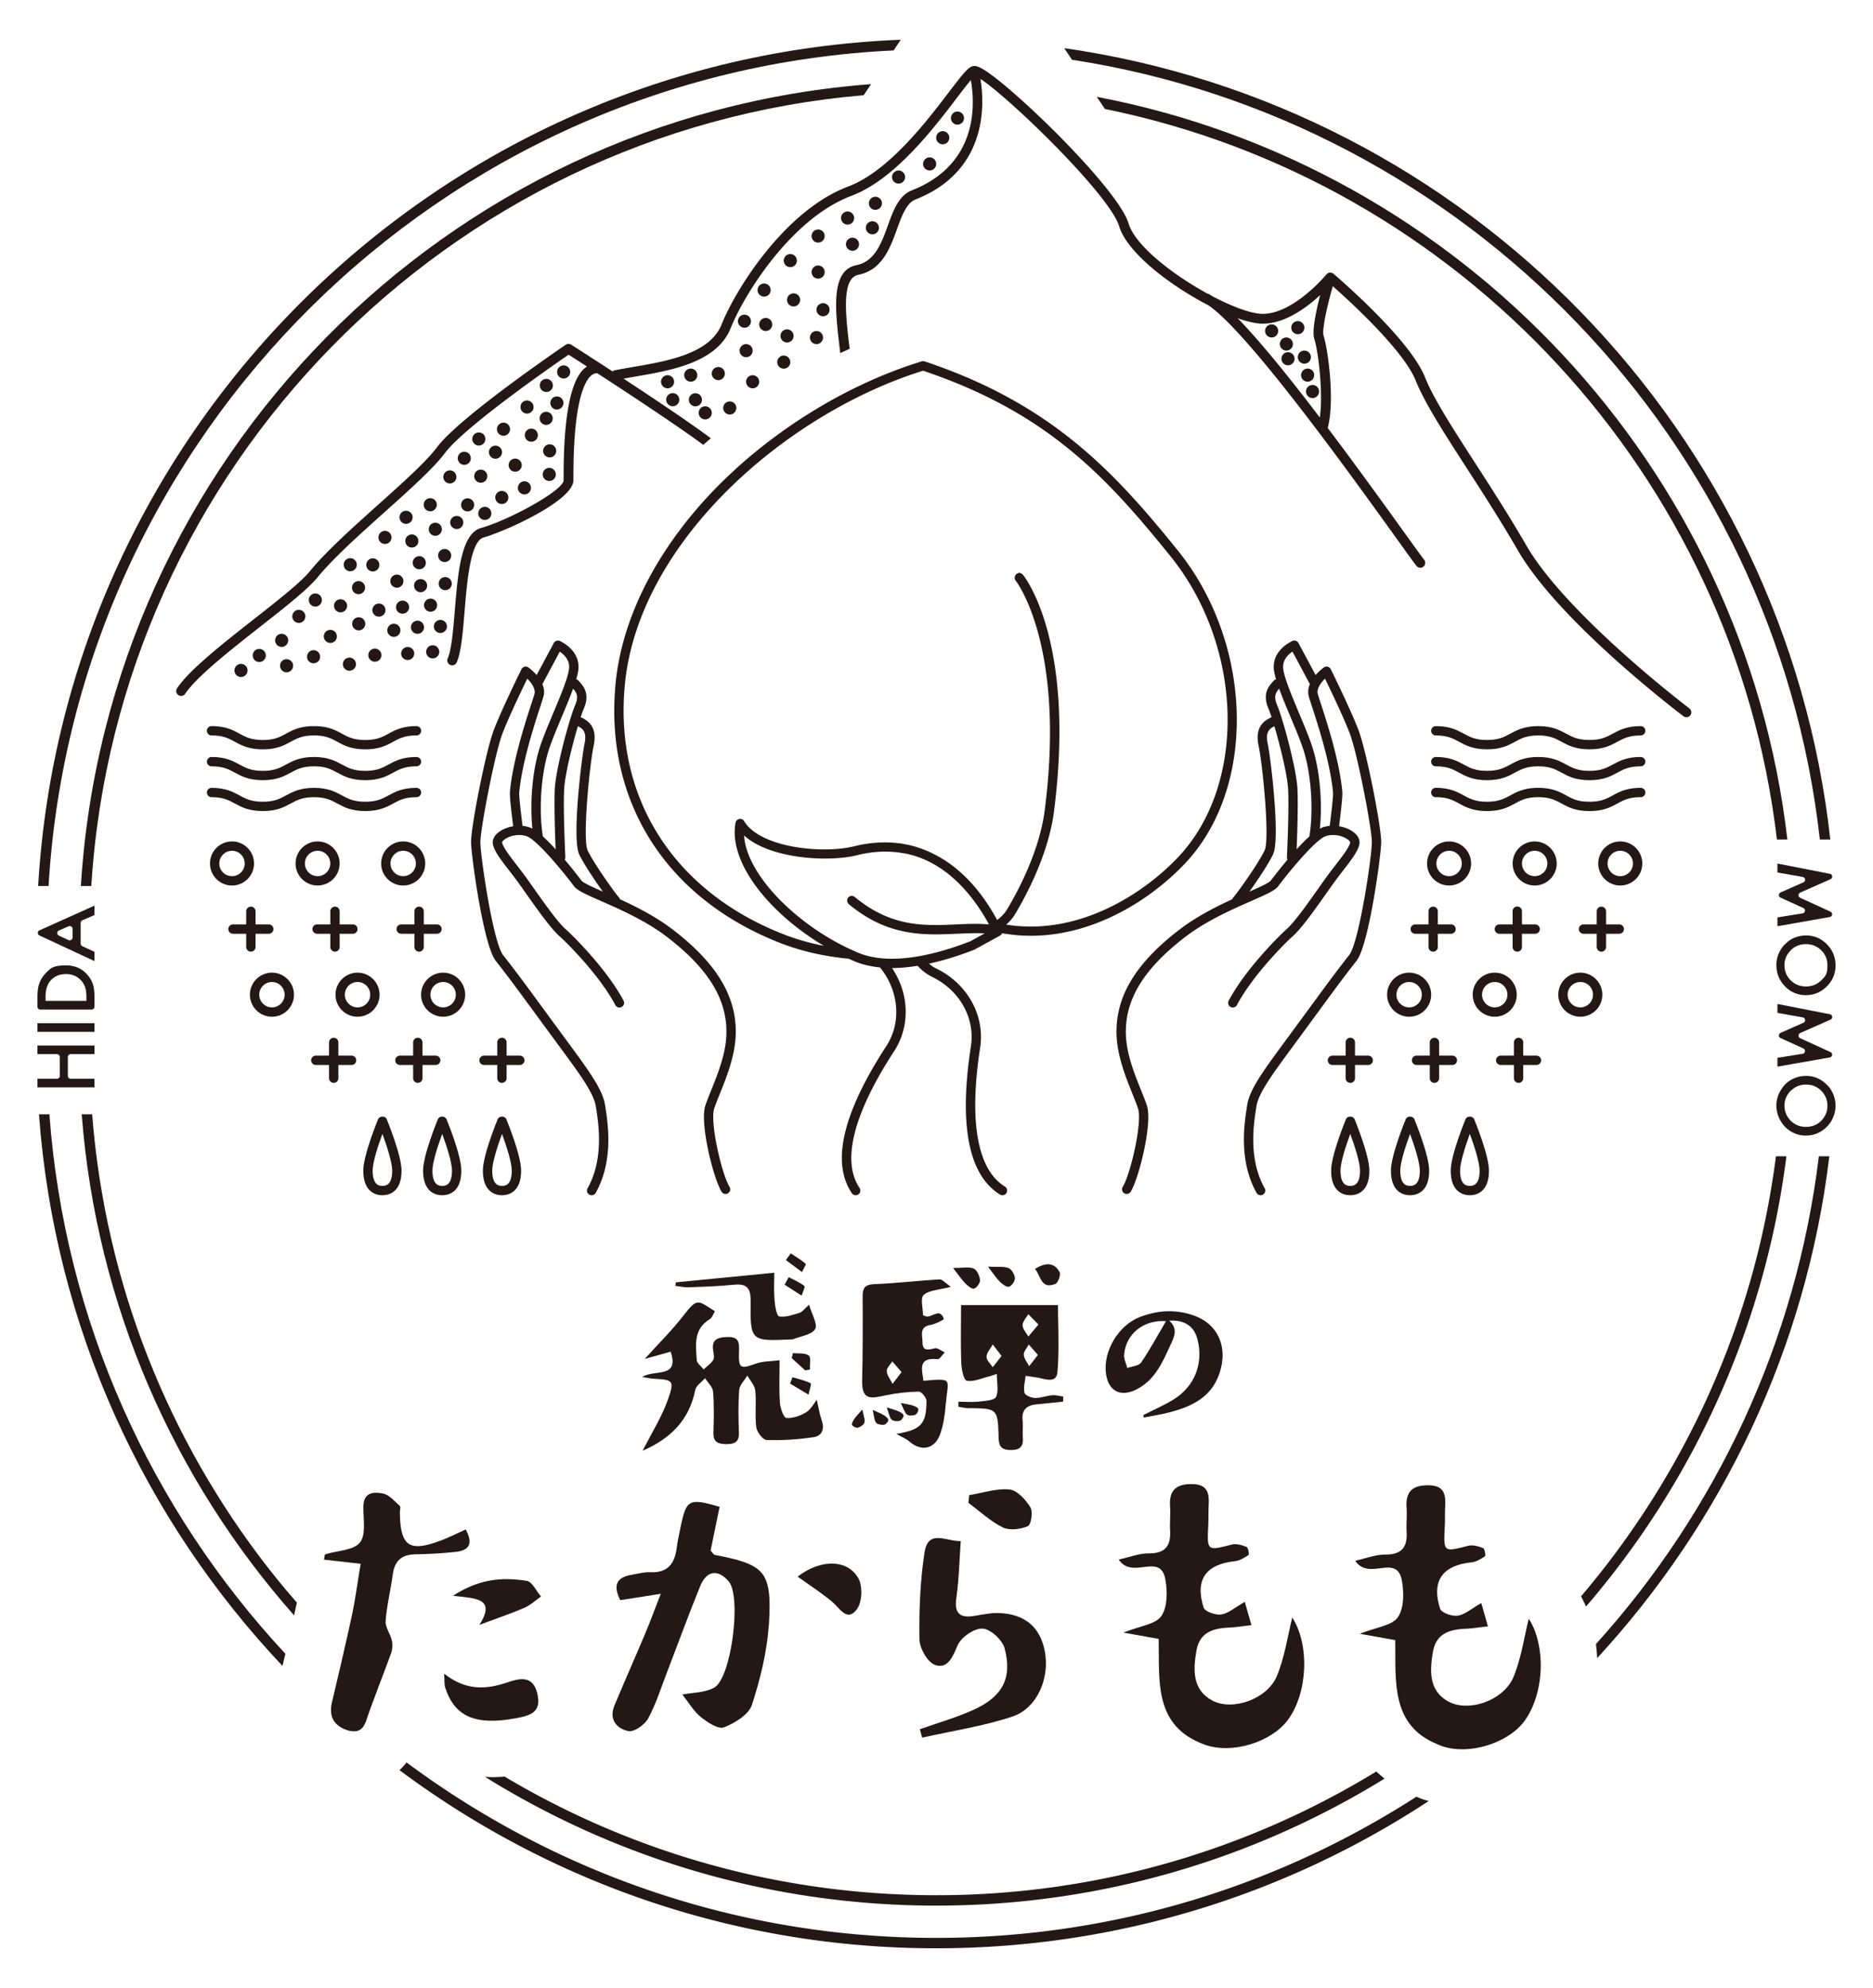 <?xml version="1.0" encoding="UTF-8"?>
<svg data-bbox="22.269 23.624 1068.916 1133.939" viewBox="0 0 1113.454 1181.186" xmlns="http://www.w3.org/2000/svg" data-type="color">
    <g>
        <path d="M873.79 710.14c3.419 0 11.368-1.425 11.368-14.611 0-9.193-8.444-29.694-8.805-30.56-.861-2.082-4.266-2.082-5.126 0-.361.865-8.805 21.366-8.805 30.56 0 13.186 7.949 14.611 11.368 14.611m0-36.445c2.637 7.167 5.816 16.962 5.816 21.834 0 9.059-4.377 9.059-5.816 9.059s-5.816 0-5.816-9.059c0-4.872 3.179-14.667 5.816-21.834" fill="#231815" data-color="1"/>
        <path d="M838.243 710.14c3.419 0 11.368-1.425 11.368-14.611 0-9.193-8.444-29.694-8.805-30.56-.861-2.082-4.266-2.082-5.126 0-.361.865-8.805 21.366-8.805 30.56 0 13.186 7.949 14.611 11.368 14.611m0-36.445c2.637 7.167 5.816 16.962 5.816 21.834 0 9.059-4.377 9.059-5.816 9.059s-5.816 0-5.816-9.059c0-4.872 3.179-14.667 5.816-21.834" fill="#231815" data-color="1"/>
        <path d="M814.064 695.529c0-9.193-8.444-29.694-8.805-30.56-.861-2.082-4.266-2.082-5.126 0-.361.865-8.805 21.366-8.805 30.56 0 13.186 7.949 14.611 11.368 14.611s11.368-1.425 11.368-14.611m-11.368 9.059c-1.439 0-5.816 0-5.816-9.059 0-4.872 3.179-14.667 5.816-21.834 2.637 7.167 5.816 16.962 5.816 21.834 0 9.059-4.377 9.059-5.816 9.059" fill="#231815" data-color="1"/>
        <path d="M823.087 1056.739a66 66 0 0 1-4.894-4.221c-76.29 46.618-165.885 73.512-261.65 73.512-93.643 0-181.375-25.736-256.549-70.464-2.556.194-5.048.318-7.422.318-1.464 0-2.825-.106-4.222-.176 77.947 48.457 169.851 76.494 268.192 76.494 97.648 0 188.951-27.636 266.544-75.464Z" fill="#231815" data-color="1"/>
        <path d="M1055.749 686.981c-12.666 98.97-54.21 189.024-115.857 261.472a74 74 0 0 1 2.931 6.095c63.555-73.881 106.332-166.118 119.154-267.566z" fill="#231815" data-color="1"/>
        <path d="M948.734 976.829c.363 2.75.623 5.521.746 8.312 74.321-80.522 124.264-183.846 138.012-298.16h-6.217c-13.479 110.752-61.325 211.043-132.541 289.848" fill="#231815" data-color="1"/>
        <path d="M23.171 662.058C32.404 788.502 85.79 902.873 167.942 989.8c.567-2.406 1.131-4.814 1.698-7.236C90.123 897.121 38.475 785.42 29.36 662.058z" fill="#231815" data-color="1"/>
        <path d="M842.013 1067.497c-82.389 53.066-180.396 83.889-285.47 83.889-117.87 0-226.844-38.789-314.854-104.255a42 42 0 0 1-4.179 4.593c89.126 66.455 199.565 105.839 319.034 105.839 108.001 0 208.607-32.21 292.776-87.485-1.349-.389-2.702-.766-4.015-1.243-1.151-.417-2.193-.892-3.291-1.338Z" fill="#231815" data-color="1"/>
        <path d="m652.005 57.533 4.825 7.217c210.709 42.776 374.009 217.602 399.499 434.006h6.222C1036.787 277.293 868.453 98.733 652.005 57.533" fill="#231815" data-color="1"/>
        <path d="m513.436 56.568 4.401-6.582C265.337 69.043 63.66 272.971 48.08 526.41h6.193C69.743 277.856 266.409 77.623 513.436 56.568" fill="#231815" data-color="1"/>
        <path d="m531.221 29.966 4.241-6.342C260.805 34.328 38.677 253.117 22.679 526.41h6.189c15.9-268.479 233.057-483.68 502.353-496.444" fill="#231815" data-color="1"/>
        <path d="M1081.849 498.756h6.217C1061.275 256.744 872.368 62.924 632.67 28.612l4.608 6.893c234.101 36.027 418.015 226.199 444.57 463.251Z" fill="#231815" data-color="1"/>
        <path d="M504.26 110.818c-37.791 14.172-67.056 61.335-75.305 81.956-6.977 17.454-32.318 21.794-52.68 25.281-3.775.645-7.403 1.268-10.762 1.939-.526.106-.955.379-1.329.712a3330 3330 0 0 0-24.632-15.925 2.93 2.93 0 0 0-3.211.044c-2.568 1.742-63.021 42.865-76.545 60.893-6.427 8.578-20.214 20.925-34.812 33.997-15.291 13.693-31.106 27.853-40.822 39.732-5.39 6.586-18.812 17.121-33.026 28.276-18.979 14.894-38.601 30.296-45.921 41.273a2.92 2.92 0 0 0 4.859 3.238c6.801-10.202 26.918-25.991 44.667-39.922 14.472-11.359 28.14-22.086 33.937-29.169 9.434-11.53 25.072-25.535 40.197-39.08 14.82-13.272 28.815-25.806 35.594-34.844 11.766-15.692 63.775-51.762 73.561-58.48 2.042 1.309 5.909 3.795 10.905 7.027-.755.495-1.49 1.06-2.184 1.756-7.87 7.898-11.803 29.62-11.692 64.569v1.224c0 5.922-31.814 23.46-49.187 28.422-11.734 3.352-13.649 26.516-15.5 48.916-.986 11.928-1.92 23.194-4.229 28.584a2.919 2.919 0 1 0 5.367 2.299c2.684-6.262 3.609-17.45 4.678-30.402 1.453-17.531 3.438-41.541 11.285-43.785 13.297-3.799 53.425-21.917 53.425-34.034l-.005-1.242c-.139-43.718 6.2-56.625 9.994-60.428 1.263-1.27 2.586-1.888 4.044-1.888.043 0 .079-.023.121-.024 18.998 12.346 47.749 31.28 63.063 42.585 1.465-1.33 2.95-2.642 4.444-3.948-12.416-9.255-33.858-23.594-51.869-35.409 2.127-.385 4.306-.767 6.57-1.154 21.797-3.734 48.923-8.377 57.117-28.866 7.935-19.84 35.959-65.17 71.928-78.66 8.133-3.049 16.012-8.21 23.427-14.399 15.862-13.239 29.58-31.219 38.979-43.549.855-1.121 1.729-2.267 2.598-3.399 1.674-2.181 3.308-4.276 4.722-6.001.389-.474.752-.906 1.102-1.314a74 74 0 0 1 .964 7.574c.953 12.569-.791 32.24-17.165 46.689-4.871 4.298-11.016 8.138-18.793 11.181-7.833 3.063-11.012 11.801-14.375 21.052-3.799 10.445-7.731 21.244-18.595 23.418-15.467 3.093-12.705 26.435-10.031 49.011.127 1.074.253 2.168.381 3.258 1.849-.884 3.714-1.725 5.576-2.574-.054-.462-.104-.905-.16-1.371-2.253-19.014-4.802-40.565 5.381-42.601 14.079-2.818 18.785-15.743 22.93-27.145 2.906-7.977 5.645-15.509 11.021-17.612 11-4.305 19.023-10.118 24.883-16.618 13.566-15.044 15.392-33.813 14.655-46.436a83 83 0 0 0-.602-6.227 81 81 0 0 0-.34-2.307 65 65 0 0 1 3.574 2.513c2.388 1.788 5.206 4.067 8.328 6.718 13.244 11.246 31.974 29.251 46.881 45.739 12.063 13.342 21.608 25.674 23.681 32.585 4.675 15.573 30.002 35.01 53.023 46.919 23.85 16.156 84.592 100.638 111.074 137.478 6.584 9.161 10.933 15.213 12.64 17.348a2.92 2.92 0 0 0 2.281 1.097 2.92 2.92 0 0 0 2.281-4.743c-1.615-2.017-6.168-8.349-12.465-17.11-14.938-20.779-30.27-41.849-44.861-61.191 4.454-16.705-.097-47.693-2.415-54.64-1.177-3.535 2.161-18.168 5.431-29.58 10.444 9.229 42.161 38.227 49.318 56.124 5.298 13.237 16.823 31.08 30.167 51.741 9.517 14.729 20.298 31.423 30.527 49.09 24.55 42.407 95.441 96.276 98.448 98.548a2.9 2.9 0 0 0 1.758.592 2.92 2.92 0 0 0 1.758-5.247c-.726-.551-72.955-55.436-96.912-96.817-10.304-17.79-21.126-34.548-30.675-49.333-13.182-20.406-24.563-38.03-29.648-50.742-9.087-22.717-52.514-59.803-54.36-61.369l-.004-.003c-.123-.105-.28-.15-.417-.233-.197-.118-.378-.259-.608-.33l-.002-.001c-.139-.044-.278-.021-.418-.042-.233-.036-.465-.099-.702-.073l-.005.001a2.9 2.9 0 0 0-.996.295c-.164.08-.297.201-.445.311-.184.137-.382.256-.531.435l-.017.014c-.194.234-19.451 23.469-37.893 23.469-6.547 0-17.685-4.084-29.612-10.292-.872-.573-1.716-1.095-2.502-1.504-.223-.116-.46-.145-.693-.2-20.82-11.366-43.003-28.595-46.935-41.691-2.075-6.922-10.534-18.368-21.51-30.907-13.5-15.423-30.8-32.482-44.834-44.876a319 319 0 0 0-8.08-6.921c-5.691-4.694-10.388-8.134-13.392-9.694-2.102-1.088-3.575-1.389-4.896-1.035-.042.01-.082-.002-.124.01-.014.004-.023.015-.037.02-.023.007-.048.006-.069.013-2.153.718-4.619 3.41-9.203 9.282a678 678 0 0 0-4.701 6.114l-.002.003c-10.369 13.602-26.144 34.248-43.831 47.085-5.192 3.768-10.541 6.896-15.976 8.935Zm246.398 81.493c13.236 0 26.127-9.559 34.162-17.004-2.441 9.386-5.019 21.515-3.468 26.165 2.035 6.106 5.468 30.974 3.243 46.585-18.527-24.341-35.621-45.456-48.842-58.987 5.865 2.066 11.023 3.241 14.905 3.241" fill="#231815" data-color="1"/>
        <path d="M757.691 193.137a3.87 3.87 0 0 0-2.97-.206 3.87 3.87 0 0 0-2.249 1.955 3.86 3.86 0 0 0-.204 2.973 3.9 3.9 0 0 0 4.928 2.452 3.894 3.894 0 0 0 2.448-4.927 3.86 3.86 0 0 0-1.953-2.246Z" fill="#231815" data-color="1"/>
        <path d="M775.208 193.438a3.897 3.897 0 0 0-4.927-2.452 3.86 3.86 0 0 0-2.244 1.955 3.86 3.86 0 0 0-.204 2.973 3.9 3.9 0 0 0 4.928 2.452 3.894 3.894 0 0 0 2.448-4.928Z" fill="#231815" data-color="1"/>
        <path d="M764.714 208.294c.407 0 .824-.067 1.235-.204a3.86 3.86 0 0 0 2.244-1.955c.463-.93.537-1.985.204-2.97a3.84 3.84 0 0 0-1.948-2.246 3.85 3.85 0 0 0-2.975-.206 3.9 3.9 0 0 0-2.452 4.928 3.9 3.9 0 0 0 3.692 2.653" fill="#231815" data-color="1"/>
        <path d="M776.651 215.873a3.86 3.86 0 0 0 2.244-1.955 3.86 3.86 0 0 0 .203-2.973 3.906 3.906 0 0 0-4.927-2.452 3.894 3.894 0 0 0-2.448 4.927 3.9 3.9 0 0 0 4.927 2.452Z" fill="#231815" data-color="1"/>
        <path d="M778.595 226.575a3.9 3.9 0 0 0 2.452-4.925v-.002a3.85 3.85 0 0 0-1.957-2.246 3.82 3.82 0 0 0-2.97-.206 3.9 3.9 0 0 0-2.452 4.927 3.9 3.9 0 0 0 4.927 2.452" fill="#231815" data-color="1"/>
        <path d="M769.374 211.919a3.85 3.85 0 0 0-1.957-2.246 3.83 3.83 0 0 0-2.97-.206 3.86 3.86 0 0 0-2.244 1.955 3.85 3.85 0 0 0-.203 2.97 3.85 3.85 0 0 0 1.948 2.246 3.9 3.9 0 0 0 1.735.412 3.9 3.9 0 0 0 3.692-5.129z" fill="#231815" data-color="1"/>
        <path d="M782.009 229.129a3.86 3.86 0 0 0-2.97-.206 3.87 3.87 0 0 0-2.249 1.955 3.86 3.86 0 0 0-.204 2.973 3.9 3.9 0 0 0 4.927 2.452 3.894 3.894 0 0 0 2.448-4.927 3.86 3.86 0 0 0-1.953-2.246Z" fill="#231815" data-color="1"/>
        <path d="M395.624 223.13a3.89 3.89 0 0 0-2.448 4.925 3.85 3.85 0 0 0 1.948 2.249 3.88 3.88 0 0 0 2.975.206 3.9 3.9 0 0 0 2.452-4.925v-.002c-.685-2.033-2.91-3.132-4.927-2.452Z" fill="#231815" data-color="1"/>
        <path d="M413.4 241.41a4 4 0 0 0 1.235-.201 3.87 3.87 0 0 0 2.249-1.955 3.893 3.893 0 0 0-4.723-5.423 3.86 3.86 0 0 0-2.244 1.955 3.86 3.86 0 0 0-.204 2.973 3.895 3.895 0 0 0 3.688 2.651Z" fill="#231815" data-color="1"/>
        <path d="M428.752 218.473a3.85 3.85 0 0 0-2.97-.206 3.87 3.87 0 0 0-2.249 1.955 3.86 3.86 0 0 0-.203 2.973 3.9 3.9 0 0 0 4.928 2.452 3.89 3.89 0 0 0 2.447-4.927 3.85 3.85 0 0 0-1.952-2.246Z" fill="#231815" data-color="1"/>
        <path d="M430.139 243.622a3.897 3.897 0 0 0 4.923 2.452 3.88 3.88 0 0 0 2.249-1.957c.463-.93.537-1.985.204-2.97a3.886 3.886 0 0 0-4.927-2.452 3.86 3.86 0 0 0-2.244 1.955 3.86 3.86 0 0 0-.204 2.973Z" fill="#231815" data-color="1"/>
        <path d="M417.504 248.785a3.85 3.85 0 0 0 2.97.205 3.87 3.87 0 0 0 2.244-1.955 3.86 3.86 0 0 0 .203-2.973c-.685-2.031-2.892-3.142-4.923-2.452a3.88 3.88 0 0 0-2.249 1.957 3.85 3.85 0 0 0-.203 2.97 3.84 3.84 0 0 0 1.957 2.246Z" fill="#231815" data-color="1"/>
        <path d="M446.208 223.13a3.9 3.9 0 0 0-2.452 4.928 3.84 3.84 0 0 0 1.957 2.246 3.85 3.85 0 0 0 2.97.206 3.894 3.894 0 0 0 2.447-4.925 3.85 3.85 0 0 0-1.948-2.246 3.87 3.87 0 0 0-2.975-.208Z" fill="#231815" data-color="1"/>
        <path d="M462.24 216.384a3.86 3.86 0 0 0 1.953 2.246 3.87 3.87 0 0 0 2.97.205 3.87 3.87 0 0 0 2.249-1.955 3.86 3.86 0 0 0 .204-2.973 3.903 3.903 0 0 0-4.927-2.452 3.894 3.894 0 0 0-2.448 4.927Z" fill="#231815" data-color="1"/>
        <path d="M481.695 201.794a3.9 3.9 0 0 0 4.922 2.452 3.88 3.88 0 0 0 2.249-1.957c.463-.93.537-1.985.204-2.97-.685-2.033-2.915-3.13-4.927-2.452a3.894 3.894 0 0 0-2.448 4.927" fill="#231815" data-color="1"/>
        <path d="M464.183 200.822a3.9 3.9 0 0 0 3.692 2.653c.407 0 .824-.067 1.235-.204a3.86 3.86 0 0 0 2.244-1.955 3.86 3.86 0 0 0 .203-2.973 3.86 3.86 0 0 0-1.948-2.244 3.85 3.85 0 0 0-2.975-.206 3.9 3.9 0 0 0-2.452 4.927Z" fill="#231815" data-color="1"/>
        <path d="M453.99 189.084a3.88 3.88 0 0 0-2.249 1.957 3.85 3.85 0 0 0-.203 2.97 3.84 3.84 0 0 0 1.957 2.246 3.85 3.85 0 0 0 2.97.206 3.892 3.892 0 0 0-2.476-7.379Z" fill="#231815" data-color="1"/>
        <path d="M445.292 204.854a3.85 3.85 0 0 0-2.975-.206 3.897 3.897 0 0 0-2.452 4.927 3.9 3.9 0 0 0 4.927 2.452 3.894 3.894 0 0 0 2.448-4.927 3.85 3.85 0 0 0-1.948-2.246" fill="#231815" data-color="1"/>
        <path d="M441.345 187.138c-.985.331-1.786 1.027-2.249 1.957s-.537 1.985-.203 2.97a3.897 3.897 0 0 0 4.927 2.452 3.892 3.892 0 0 0-2.475-7.379" fill="#231815" data-color="1"/>
        <path d="M470.527 174.493a3.9 3.9 0 0 0-2.452 4.927 3.9 3.9 0 0 0 4.927 2.452 3.895 3.895 0 0 0 2.448-4.925 3.85 3.85 0 0 0-1.948-2.249 3.84 3.84 0 0 0-2.975-.206Z" fill="#231815" data-color="1"/>
        <path d="M491.005 180.536a3.83 3.83 0 0 0-2.97-.206 3.86 3.86 0 0 0-2.244 1.955 3.85 3.85 0 0 0-.204 2.97 3.85 3.85 0 0 0 1.948 2.246 3.9 3.9 0 0 0 1.735.412 3.9 3.9 0 0 0 3.692-5.129v-.002a3.84 3.84 0 0 0-1.957-2.246" fill="#231815" data-color="1"/>
        <path d="M453.014 168.657a3.86 3.86 0 0 0-2.244 1.955 3.86 3.86 0 0 0-.203 2.973 3.9 3.9 0 0 0 4.928 2.452 3.894 3.894 0 0 0 2.448-4.927 3.894 3.894 0 0 0-4.927-2.452Z" fill="#231815" data-color="1"/>
        <path d="M468.579 151.147a3.894 3.894 0 0 0-2.448 4.927 3.85 3.85 0 0 0 1.953 2.246 3.87 3.87 0 0 0 2.97.205 3.88 3.88 0 0 0 2.249-1.957c.463-.93.537-1.985.204-2.97a3.905 3.905 0 0 0-4.927-2.452Z" fill="#231815" data-color="1"/>
        <path d="M482.667 162.885a3.895 3.895 0 0 0 4.927 2.45 3.86 3.86 0 0 0 2.244-1.955 3.86 3.86 0 0 0 .204-2.973 3.887 3.887 0 0 0-4.927-2.45 3.86 3.86 0 0 0-2.244 1.955 3.86 3.86 0 0 0-.203 2.973Z" fill="#231815" data-color="1"/>
        <path d="M486.364 144.135c.407 0 .824-.065 1.231-.199a3.894 3.894 0 0 0 2.448-4.928 3.897 3.897 0 0 0-4.927-2.452 3.86 3.86 0 0 0-2.244 1.955 3.86 3.86 0 0 0-.203 2.973 3.9 3.9 0 0 0 3.697 2.651Z" fill="#231815" data-color="1"/>
        <path d="M505.546 141.419a3.88 3.88 0 0 0-2.249 1.957 3.85 3.85 0 0 0-.203 2.97 3.897 3.897 0 0 0 4.927 2.452 3.87 3.87 0 0 0 2.244-1.955 3.86 3.86 0 0 0 .203-2.973c-.685-2.031-2.892-3.142-4.923-2.452Z" fill="#231815" data-color="1"/>
        <path d="M505.602 126.063a3.85 3.85 0 0 0-2.975-.206 3.9 3.9 0 0 0-2.452 4.927 3.9 3.9 0 0 0 3.692 2.653c.407 0 .824-.067 1.235-.204a3.86 3.86 0 0 0 2.244-1.955c.463-.93.537-1.985.203-2.97a3.84 3.84 0 0 0-1.948-2.246Z" fill="#231815" data-color="1"/>
        <path d="M519.163 117.101a3.89 3.89 0 0 0-2.448 4.925 3.85 3.85 0 0 0 1.948 2.249 3.88 3.88 0 0 0 2.975.205 3.9 3.9 0 0 0 2.452-4.925v-.002c-.685-2.033-2.915-3.123-4.927-2.452" fill="#231815" data-color="1"/>
        <path d="M536.143 101.883c-.089-.053-.147-.139-.24-.185a3.84 3.84 0 0 0-2.97-.206c-.255.086-.456.258-.683.39-.65.378-1.218.876-1.56 1.564a3.85 3.85 0 0 0-.203 2.97 3.85 3.85 0 0 0 1.948 2.246 3.9 3.9 0 0 0 1.735.412 3.9 3.9 0 0 0 3.692-5.129v-.002c-.296-.887-.919-1.586-1.717-2.062Z" fill="#231815" data-color="1"/>
        <path d="M552.656 101.291a3.9 3.9 0 0 0 1.235-.201 3.894 3.894 0 0 0 2.448-4.927 3.86 3.86 0 0 0-1.948-2.244 3.87 3.87 0 0 0-2.975-.208 3.9 3.9 0 0 0-2.452 4.928 3.9 3.9 0 0 0 3.692 2.653Z" fill="#231815" data-color="1"/>
        <path d="M558.703 85.32a3.85 3.85 0 0 0 2.97.205 3.86 3.86 0 0 0 2.244-1.955 3.86 3.86 0 0 0 .204-2.973c-.685-2.029-2.896-3.139-4.923-2.452a3.88 3.88 0 0 0-2.249 1.957 3.85 3.85 0 0 0-.204 2.97 3.85 3.85 0 0 0 1.957 2.246Z" fill="#231815" data-color="1"/>
        <path d="M567.457 73.646a3.85 3.85 0 0 0 2.971.206 3.86 3.86 0 0 0 2.244-1.955 3.86 3.86 0 0 0 .204-2.973 3.86 3.86 0 0 0-1.948-2.244 3.88 3.88 0 0 0-2.975-.208 3.9 3.9 0 0 0-2.452 4.927 3.85 3.85 0 0 0 1.957 2.246Z" fill="#231815" data-color="1"/>
        <path d="M514.92 136.575a3.9 3.9 0 0 0 4.923 2.452 3.88 3.88 0 0 0 2.249-1.957c.463-.93.537-1.985.203-2.97-.685-2.036-2.91-3.123-4.928-2.452a3.894 3.894 0 0 0-2.448 4.927Z" fill="#231815" data-color="1"/>
        <path d="M411.869 226.575a3.88 3.88 0 0 0 2.249-1.957c.463-.93.537-1.985.203-2.97a3.86 3.86 0 0 0-1.957-2.246 3.82 3.82 0 0 0-2.97-.206 3.86 3.86 0 0 0-2.244 1.955 3.86 3.86 0 0 0-.204 2.973 3.9 3.9 0 0 0 4.923 2.452Z" fill="#231815" data-color="1"/>
        <path d="M399.936 241.366a3.9 3.9 0 0 0 1.235-.201 3.894 3.894 0 0 0 2.448-4.927c-.685-2.031-2.896-3.135-4.923-2.452-.986.331-1.786 1.027-2.249 1.957s-.537 1.985-.203 2.97a3.9 3.9 0 0 0 3.692 2.653" fill="#231815" data-color="1"/>
        <path d="M463.748 560.247c13.095 5.125 27.015 8.083 40.823 9.376 1.29.575 2.577 1.189 3.867 1.714 4.59 1.873 9.543 2.94 14.675 3.451a42.6 42.6 0 0 1 8.318 16.107c2.802 10.433 1.402 21.499-4.541 30.628-25.91 39.786-32.809 69.189-20.501 87.395a2.78 2.78 0 0 0 2.304 1.221 2.78 2.78 0 0 0 2.295-4.331c-10.785-15.953-3.678-44.051 20.547-81.26 6.63-10.182 8.414-22.443 5.583-34.056-1.301-5.338-3.6-10.527-6.833-15.326 4.996-.009 10.097-.527 15.178-1.345 1.919 2.027 3.986 3.851 6.327 5.291a30 30 0 0 0 2.619 1.444 43.4 43.4 0 0 1 9.329 6.161c10.211 8.8 15.468 21.801 13.444 34.924-7.227 46.925-1.406 76.559 17.304 88.084a2.76 2.76 0 0 0 1.448.412c.934 0 1.841-.472 2.369-1.323a2.78 2.78 0 0 0-.911-3.817c-16.393-10.096-21.487-38.629-14.722-82.514 2.117-13.759-2.708-27.373-12.434-37.273a48.6 48.6 0 0 0-13.393-9.642 25 25 0 0 1-2.142-1.18c-.87-.536-1.654-1.207-2.457-1.848 9.593-2.081 18.896-5.131 26.965-8.285l15.329-8.407c.577-.318.969-.825 1.203-1.392 43.411 7.818 84.236-15.774 108.405-41.095 43.034-45.081 41.178-130.449-4.053-186.419-37.565-46.487-74.815-87.02-150.425-112.224a2.85 2.85 0 0 0-1.689-.021c-13.837 4.219-27.729 9.828-41.317 16.58a303 303 0 0 0-6.181 3.164c-9.208 4.847-18.234 10.229-26.986 16.05a309 309 0 0 0-15.719 11.181c-6.146 4.667-12.113 9.535-17.826 14.615-1.458 1.296-2.884 2.618-4.309 3.939-2.801 2.595-5.562 5.219-8.231 7.904-35.936 36.151-57.784 78.255-61.517 118.549-6.45 69.658 30.134 127.065 97.856 153.564Zm-24.079-275.826a293 293 0 0 1 4.33-3.915c10.023-8.911 20.69-17.15 31.754-24.612a302 302 0 0 1 29.666-17.644c14.345-7.444 28.949-13.537 43.332-17.984 73.741 24.781 108.845 62.919 147.029 110.168 43.566 53.913 45.56 135.932 4.349 179.1-8.276 8.672-18.604 17.123-30.311 24.093-20.664 12.301-45.673 19.944-71.621 15.72.138-.123.237-.25.371-.374 1.919-1.759 3.497-3.569 4.626-5.424 5.904-9.725 20.001-35.187 23.379-61.464 12.941-100.66-17.165-139.009-18.456-140.593a2.75 2.75 0 0 0-1.845-.998 13 13 0 0 0-.307-.401s-.58.472-.58.472c-.414.088-.815.242-1.164.525-.354.286-.588.651-.76 1.04-.405.92-.325 2.021.348 2.858.043.053.68.883 1.684 2.494l.182.293c6.337 10.319 26.107 50.278 15.391 133.603-3.243 25.225-16.897 49.87-22.62 59.294-1.187 1.955-3.06 3.902-5.464 5.8l-.191.15-.017-.033c-4.527-8.357-9.62-15.63-15.198-21.781-8.287-9.139-17.639-15.772-27.778-19.783-3.212-1.27-6.486-2.326-9.847-3.061-.207-.045-.42-.067-.627-.11-1.606-.335-3.22-.642-4.857-.853-.349-.045-.704-.063-1.054-.103-3.448-.387-6.964-.482-10.531-.317a74.7 74.7 0 0 0-14.799 2.165c-19.455 4.888-56.437.708-65.695-14.857a2.75 2.75 0 0 0-2.864-1.314 2.775 2.775 0 0 0-2.244 2.214c-1.319 6.943-.089 14.363 2.962 21.846 7.599 18.638 26.852 37.647 48.675 50.803.3.18.603.35.903.528-8.129-1.577-16.211-3.817-24.044-6.882-8.207-3.211-15.936-6.896-23.171-11.011-50.33-28.625-76.616-78.251-71.187-136.876 4.223-45.6 31.442-88.698 68.253-122.776Zm70.86 281.781c-1.484-.605-2.968-1.286-4.452-1.961-.389-.177-.78-.333-1.169-.515-22.481-10.496-44.299-28.569-55.274-46.707-4.241-7.009-6.901-14.024-7.299-20.612 15.439 14.008 50.293 15.944 67.097 11.72 7.574-1.899 14.536-2.423 20.997-2.001 1.111.073 2.21.165 3.29.297.916.112 1.808.265 2.701.417.945.161 1.916.274 2.836.479 13.935 3.101 24.953 11.086 33.51 20.394 6.382 6.942 11.389 14.58 15.156 21.53-4.386-.39-8.834-.418-13.415-.261-1.95.067-3.922.156-5.922.249-9.451.424-19.068.855-28.998-1.011a66 66 0 0 1-5.882-1.407 63.6 63.6 0 0 1-11.512-4.534 69 69 0 0 1-5.119-2.883 75 75 0 0 1-2.786-1.839c-.599-.411-1.195-.8-1.796-1.238a84 84 0 0 1-4.341-3.381 2.775 2.775 0 0 0-3.905.352c-.85 1.015-.802 2.427-.03 3.435.124.161.219.339.382.475a82.6 82.6 0 0 0 11.429 8.039 73 73 0 0 0 5.36 2.852 69.3 69.3 0 0 0 13.545 4.787q3.047.735 6.042 1.2c5.233.815 10.342 1.071 15.309 1.071 4.294 0 8.481-.19 12.553-.375 3.266-.151 6.437-.278 9.545-.32.117-.001.237-.006.355-.007 2.188-.025 4.351-.011 6.462.108l.167.011-8.496 4.673c-8.664 3.379-18.883 6.702-29.283 8.654a111 111 0 0 1-6.06.956c-5.226.686-10.428.973-15.437.667a57 57 0 0 1-6.87-.845c-1.707-.315-3.389-.69-5.018-1.18a41 41 0 0 1-3.671-1.289Z" fill="#231815" data-color="1"/>
        <path d="M240.16 303.661a3.88 3.88 0 0 0-2.249 1.957 3.85 3.85 0 0 0-.204 2.97 3.9 3.9 0 0 0 4.927 2.452 3.86 3.86 0 0 0 2.244-1.955 3.86 3.86 0 0 0 .204-2.973c-.685-2.031-2.896-3.135-4.923-2.452Z" fill="#231815" data-color="1"/>
        <path d="M248.021 330.656a3.88 3.88 0 0 0-2.249 1.957 3.86 3.86 0 0 0-.204 2.973 3.896 3.896 0 0 0 4.927 2.45 3.86 3.86 0 0 0 2.244-1.955 3.86 3.86 0 0 0 .204-2.973 3.9 3.9 0 0 0-4.923-2.452Z" fill="#231815" data-color="1"/>
        <path d="M234.696 341.591a3.904 3.904 0 0 0-2.452 4.93 3.9 3.9 0 0 0 3.692 2.653c.407 0 .824-.067 1.235-.204a3.86 3.86 0 0 0 2.244-1.955 3.86 3.86 0 0 0 .204-2.973 3.86 3.86 0 0 0-1.948-2.244 3.86 3.86 0 0 0-2.975-.208Z" fill="#231815" data-color="1"/>
        <path d="M243.598 317.74a3.88 3.88 0 0 0-2.249 1.957 3.85 3.85 0 0 0-.204 2.97 3.897 3.897 0 0 0 4.927 2.452 3.86 3.86 0 0 0 2.244-1.955 3.86 3.86 0 0 0 .204-2.973 3.89 3.89 0 0 0-4.923-2.452Z" fill="#231815" data-color="1"/>
        <path d="M228.954 361.25a3.85 3.85 0 0 0-1.948-2.246 3.88 3.88 0 0 0-2.975-.208 3.9 3.9 0 0 0-2.452 4.927 3.897 3.897 0 0 0 4.927 2.452 3.895 3.895 0 0 0 2.448-4.925" fill="#231815" data-color="1"/>
        <path d="M230.597 315.818a3.85 3.85 0 0 0-2.975-.206 3.9 3.9 0 0 0-2.452 4.928 3.9 3.9 0 0 0 4.927 2.452 3.897 3.897 0 0 0 2.448-4.927 3.84 3.84 0 0 0-1.948-2.246Z" fill="#231815" data-color="1"/>
        <path d="M260.513 310.974a3.83 3.83 0 0 0-2.97-.206 3.86 3.86 0 0 0-2.244 1.955 3.85 3.85 0 0 0-.203 2.97 3.85 3.85 0 0 0 1.948 2.246 3.9 3.9 0 0 0 1.735.412c.416 0 .833-.069 1.24-.204a3.88 3.88 0 0 0 2.249-1.957c.463-.93.537-1.985.204-2.97a3.86 3.86 0 0 0-1.957-2.246Z" fill="#231815" data-color="1"/>
        <path d="M269.17 279.877a3.84 3.84 0 0 0-2.97-.206 3.86 3.86 0 0 0-2.244 1.955 3.85 3.85 0 0 0-.203 2.97 3.85 3.85 0 0 0 1.948 2.246 3.9 3.9 0 0 0 1.735.412 3.9 3.9 0 0 0 3.692-5.129v-.002a3.85 3.85 0 0 0-1.957-2.246Z" fill="#231815" data-color="1"/>
        <path d="M257.501 296.402a3.83 3.83 0 0 0-2.97-.206 3.87 3.87 0 0 0-2.244 1.955 3.85 3.85 0 0 0-.203 2.97 3.85 3.85 0 0 0 1.948 2.246 3.9 3.9 0 0 0 1.735.412 3.9 3.9 0 0 0 3.692-5.129v-.002a3.84 3.84 0 0 0-1.957-2.246Z" fill="#231815" data-color="1"/>
        <path d="M265.492 370.964v-.002a3.89 3.89 0 0 0-4.927-2.45 3.87 3.87 0 0 0-2.244 1.955 3.85 3.85 0 0 0-.203 2.97 3.84 3.84 0 0 0 1.948 2.246 3.9 3.9 0 0 0 2.975.206 3.897 3.897 0 0 0 2.452-4.925Z" fill="#231815" data-color="1"/>
        <path d="M260.657 331.297a3.9 3.9 0 0 0 4.927 2.452 3.86 3.86 0 0 0 2.244-1.955 3.86 3.86 0 0 0 .203-2.973 3.91 3.91 0 0 0-4.928-2.452 3.894 3.894 0 0 0-2.448 4.927Z" fill="#231815" data-color="1"/>
        <path d="M268.365 345.522v-.002a3.91 3.91 0 0 0-4.927-2.452 3.89 3.89 0 0 0-2.448 4.925 3.88 3.88 0 0 0 4.923 2.454 3.897 3.897 0 0 0 2.452-4.925" fill="#231815" data-color="1"/>
        <path d="M221.616 385.566a3.88 3.88 0 0 0-2.249 1.957 3.85 3.85 0 0 0-.204 2.97 3.9 3.9 0 0 0 4.927 2.452 3.86 3.86 0 0 0 2.244-1.955 3.86 3.86 0 0 0 .203-2.973c-.685-2.031-2.892-3.135-4.923-2.452Z" fill="#231815" data-color="1"/>
        <path d="M176.413 362.532a3.89 3.89 0 0 0-2.448 4.925 3.84 3.84 0 0 0 1.948 2.249 3.88 3.88 0 0 0 2.975.205 3.9 3.9 0 0 0 2.452-4.925v-.002a3.91 3.91 0 0 0-4.927-2.452" fill="#231815" data-color="1"/>
        <path d="M169.125 391.856a3.89 3.89 0 0 0-2.448 4.925 3.85 3.85 0 0 0 1.948 2.249 3.9 3.9 0 0 0 2.975.205 3.897 3.897 0 0 0 2.452-4.925v-.002c-.685-2.038-2.924-3.128-4.927-2.452" fill="#231815" data-color="1"/>
        <path d="M182.728 391.433a3.84 3.84 0 0 0 1.948 2.246 3.9 3.9 0 0 0 2.975.206 3.895 3.895 0 0 0 2.452-4.925v-.002a3.89 3.89 0 0 0-4.928-2.45 3.86 3.86 0 0 0-2.244 1.955 3.85 3.85 0 0 0-.204 2.97Z" fill="#231815" data-color="1"/>
        <path d="M223.365 332.146a3.87 3.87 0 0 0-2.975-.208 3.9 3.9 0 0 0-2.452 4.927 3.85 3.85 0 0 0 1.957 2.246 3.85 3.85 0 0 0 2.971.206 3.86 3.86 0 0 0 2.244-1.955 3.86 3.86 0 0 0 .204-2.973 3.86 3.86 0 0 0-1.948-2.244Z" fill="#231815" data-color="1"/>
        <path d="M166.206 376.78a3.86 3.86 0 0 0-2.244 1.955 3.86 3.86 0 0 0-.203 2.973 3.9 3.9 0 0 0 4.928 2.452 3.894 3.894 0 0 0 2.448-4.928 3.88 3.88 0 0 0-4.927-2.452Z" fill="#231815" data-color="1"/>
        <path d="M185.736 359.971a3.85 3.85 0 0 0 2.97.205 3.86 3.86 0 0 0 2.244-1.955c.463-.93.537-1.985.203-2.97a3.85 3.85 0 0 0-1.948-2.246 3.87 3.87 0 0 0-2.975-.208 3.903 3.903 0 0 0-2.452 4.928 3.85 3.85 0 0 0 1.957 2.246Z" fill="#231815" data-color="1"/>
        <path d="M211.909 345.455a3.86 3.86 0 0 0-2.244 1.955 3.895 3.895 0 0 0 4.724 5.423 3.86 3.86 0 0 0 2.244-1.955 3.86 3.86 0 0 0 .204-2.973 3.89 3.89 0 0 0-4.927-2.45Z" fill="#231815" data-color="1"/>
        <path d="M214.491 374.321a3.86 3.86 0 0 0 2.244-1.955 3.86 3.86 0 0 0 .204-2.973 3.9 3.9 0 0 0-4.923-2.452 3.88 3.88 0 0 0-2.249 1.957 3.85 3.85 0 0 0-.204 2.97 3.9 3.9 0 0 0 4.927 2.452Z" fill="#231815" data-color="1"/>
        <path d="M206.491 390.924a3.86 3.86 0 0 0-2.244 1.955 3.85 3.85 0 0 0-.204 2.97 3.84 3.84 0 0 0 1.948 2.246 3.9 3.9 0 0 0 2.975.205 3.895 3.895 0 0 0 2.452-4.925v-.002a3.89 3.89 0 0 0-4.928-2.45Z" fill="#231815" data-color="1"/>
        <path d="M195.142 374.42a3.87 3.87 0 0 0-2.249 1.955 3.86 3.86 0 0 0-.204 2.973 3.9 3.9 0 0 0 4.927 2.452 3.894 3.894 0 0 0 2.448-4.927 3.85 3.85 0 0 0-1.953-2.246 3.87 3.87 0 0 0-2.97-.206Z" fill="#231815" data-color="1"/>
        <path d="M201.217 356.249a3.893 3.893 0 0 0-2.447 4.928 3.85 3.85 0 0 0 1.952 2.246 3.87 3.87 0 0 0 2.97.206 3.88 3.88 0 0 0 2.249-1.957c.463-.93.537-1.985.203-2.97a3.907 3.907 0 0 0-4.928-2.452Z" fill="#231815" data-color="1"/>
        <path d="M209.952 332.035a3.88 3.88 0 0 0-2.975-.208 3.9 3.9 0 0 0-2.452 4.927 3.85 3.85 0 0 0 1.957 2.246 3.85 3.85 0 0 0 2.97.205c.986-.331 1.781-1.025 2.244-1.955s.537-1.985.203-2.97a3.85 3.85 0 0 0-1.948-2.246Z" fill="#231815" data-color="1"/>
        <path d="M286.395 257.338a3.86 3.86 0 0 0-2.97-.206 3.87 3.87 0 0 0-2.249 1.955 3.86 3.86 0 0 0-.204 2.973 3.9 3.9 0 0 0 4.927 2.452 3.894 3.894 0 0 0 2.448-4.928 3.85 3.85 0 0 0-1.952-2.246" fill="#231815" data-color="1"/>
        <path d="M326.514 225.529a3.85 3.85 0 0 0-2.975-.206 3.9 3.9 0 0 0-2.452 4.927 3.9 3.9 0 0 0 4.927 2.452 3.894 3.894 0 0 0 2.448-4.928 3.85 3.85 0 0 0-1.948-2.246Z" fill="#231815" data-color="1"/>
        <path d="M312.06 238.146a3.9 3.9 0 0 0-2.448 4.93 3.896 3.896 0 0 0 4.927 2.45 3.86 3.86 0 0 0 2.244-1.955 3.86 3.86 0 0 0 .204-2.973c-.685-2.031-2.901-3.123-4.927-2.452" fill="#231815" data-color="1"/>
        <path d="M308.002 272.877a3.85 3.85 0 0 0-2.975-.206 3.9 3.9 0 0 0-2.452 4.927 3.9 3.9 0 0 0 4.927 2.452 3.895 3.895 0 0 0 2.448-4.925 3.85 3.85 0 0 0-1.948-2.249Z" fill="#231815" data-color="1"/>
        <path d="M298.078 251.316a3.86 3.86 0 0 0-2.244 1.955 3.86 3.86 0 0 0-.204 2.973 3.9 3.9 0 0 0 4.928 2.452 3.9 3.9 0 0 0 2.448-4.93 3.885 3.885 0 0 0-4.927-2.45Z" fill="#231815" data-color="1"/>
        <path d="M838.567 552.007a2.78 2.78 0 0 0 2.776 2.776h7.856v7.861c0 1.531 1.245 2.776 2.776 2.776s2.776-1.245 2.776-2.776v-7.861h7.861c1.531 0 2.776-1.245 2.776-2.776s-1.245-2.776-2.776-2.776h-7.861v-7.861a2.777 2.777 0 0 0-5.552 0v7.861h-7.856a2.78 2.78 0 0 0-2.776 2.776" fill="#231815" data-color="1"/>
        <path d="M975.352 431.415c-8.314 0-12.691 2.367-16.545 4.456-3.757 2.031-6.996 3.787-13.908 3.787s-10.146-1.756-13.899-3.787c-3.859-2.089-8.231-4.456-16.55-4.456s-12.691 2.367-16.545 4.456c-3.757 2.031-6.996 3.787-13.908 3.787s-10.151-1.756-13.908-3.787c-3.854-2.089-8.231-4.456-16.545-4.456-1.531 0-2.776 1.242-2.776 2.774s1.245 2.774 2.776 2.774c6.912 0 10.151 1.756 13.908 3.787 3.854 2.089 8.231 4.456 16.545 4.456s12.691-2.367 16.545-4.456c3.757-2.031 6.996-3.787 13.908-3.787s10.151 1.756 13.908 3.787c3.854 2.089 8.226 4.456 16.541 4.456s12.691-2.367 16.545-4.456c3.757-2.031 6.996-3.787 13.908-3.787 1.531 0 2.776-1.242 2.776-2.774s-1.245-2.774-2.776-2.774" fill="#231815" data-color="1"/>
        <path d="M300.053 292.087a3.88 3.88 0 0 0-2.97-.206c-.986.331-1.786 1.025-2.249 1.955s-.537 1.987-.204 2.973a3.9 3.9 0 0 0 4.928 2.452 3.894 3.894 0 0 0 2.448-4.927 3.85 3.85 0 0 0-1.953-2.246Z" fill="#231815" data-color="1"/>
        <path d="M270.29 306.742a3.86 3.86 0 0 0-2.244 1.955 3.86 3.86 0 0 0-.203 2.973 3.9 3.9 0 0 0 4.928 2.452 3.9 3.9 0 0 0 2.448-4.93 3.887 3.887 0 0 0-4.928-2.45Z" fill="#231815" data-color="1"/>
        <path d="M249.423 376.377a3.894 3.894 0 0 0 2.448-4.928 3.85 3.85 0 0 0-1.952-2.246 3.88 3.88 0 0 0-2.97-.206 3.87 3.87 0 0 0-2.249 1.955 3.86 3.86 0 0 0-.204 2.973 3.9 3.9 0 0 0 4.928 2.452Z" fill="#231815" data-color="1"/>
        <path d="M251.773 344.471a3.83 3.83 0 0 0-2.97-.206 3.86 3.86 0 0 0-2.244 1.955 3.85 3.85 0 0 0-.204 2.97 3.85 3.85 0 0 0 1.948 2.246 3.87 3.87 0 0 0 2.975.208 3.9 3.9 0 0 0 2.452-4.925v-.002a3.85 3.85 0 0 0-1.957-2.246" fill="#231815" data-color="1"/>
        <path d="M235.88 371.013a3.87 3.87 0 0 0-2.975-.208 3.903 3.903 0 0 0-2.452 4.928 3.84 3.84 0 0 0 1.957 2.246 3.85 3.85 0 0 0 2.97.205c.986-.331 1.781-1.025 2.244-1.955s.537-1.985.204-2.97a3.85 3.85 0 0 0-1.948-2.246" fill="#231815" data-color="1"/>
        <path d="M240.609 391.734a3.9 3.9 0 0 0 2.975.206 3.897 3.897 0 0 0 2.452-4.925v-.002a3.89 3.89 0 0 0-7.375 2.475 3.84 3.84 0 0 0 1.948 2.246" fill="#231815" data-color="1"/>
        <path d="M253.541 388.516a3.897 3.897 0 0 0 4.927 2.452 3.895 3.895 0 0 0 2.448-4.925 3.85 3.85 0 0 0-1.948-2.246 3.86 3.86 0 0 0-2.975-.208 3.9 3.9 0 0 0-2.452 4.927" fill="#231815" data-color="1"/>
        <path d="M259.449 361.29a3.86 3.86 0 0 0 .204-2.973c-.685-2.029-2.892-3.137-4.923-2.452a3.88 3.88 0 0 0-2.249 1.957 3.85 3.85 0 0 0-.204 2.97 3.9 3.9 0 0 0 4.927 2.452 3.86 3.86 0 0 0 2.244-1.955Z" fill="#231815" data-color="1"/>
        <path d="M240.563 364.438a3.86 3.86 0 0 0 2.244-1.955c.463-.93.537-1.985.204-2.97a3.85 3.85 0 0 0-1.948-2.246 3.88 3.88 0 0 0-2.975-.208 3.903 3.903 0 0 0-2.452 4.928 3.85 3.85 0 0 0 1.957 2.246 3.85 3.85 0 0 0 2.97.205" fill="#231815" data-color="1"/>
        <path d="M274.768 268.599a3.894 3.894 0 0 0-2.448 4.927 3.85 3.85 0 0 0 1.952 2.246 3.87 3.87 0 0 0 2.971.205c.986-.331 1.786-1.025 2.249-1.955s.537-1.987.204-2.973c-.685-2.031-2.901-3.121-4.927-2.452Z" fill="#231815" data-color="1"/>
        <path d="M293.303 264.965a3.87 3.87 0 0 0-2.244 1.955 3.86 3.86 0 0 0-.203 2.973 3.894 3.894 0 0 0 4.922 2.45 3.87 3.87 0 0 0 2.249-1.955c.463-.93.537-1.987.203-2.973a3.885 3.885 0 0 0-4.927-2.45" fill="#231815" data-color="1"/>
        <path d="M327.379 240.672a3.86 3.86 0 0 0 1.952 2.246 3.87 3.87 0 0 0 2.971.205c.986-.331 1.786-1.025 2.249-1.955s.537-1.987.204-2.973a3.91 3.91 0 0 0-4.927-2.452 3.894 3.894 0 0 0-2.448 4.928Z" fill="#231815" data-color="1"/>
        <path d="M335.097 224.874q.618.001 1.235-.201a3.86 3.86 0 0 0 2.244-1.955 3.86 3.86 0 0 0 .203-2.973c-.685-2.029-2.887-3.137-4.923-2.452-.986.331-1.786 1.027-2.249 1.957s-.537 1.985-.204 2.97a3.9 3.9 0 0 0 3.692 2.653Z" fill="#231815" data-color="1"/>
        <path d="M951.987 565.42a2.78 2.78 0 0 0 2.776-2.776v-7.861h7.861c1.532 0 2.776-1.245 2.776-2.776s-1.245-2.776-2.776-2.776h-7.861v-7.861a2.777 2.777 0 0 0-5.552 0v7.861h-7.861c-1.531 0-2.776 1.245-2.776 2.776s1.245 2.776 2.776 2.776h7.861v7.861a2.78 2.78 0 0 0 2.776 2.776" fill="#231815" data-color="1"/>
        <path d="M975.352 449.756c-8.314 0-12.691 2.367-16.545 4.456-3.757 2.031-6.996 3.787-13.908 3.787s-10.146-1.756-13.899-3.787c-3.859-2.089-8.231-4.456-16.55-4.456s-12.691 2.367-16.545 4.456c-3.757 2.031-6.996 3.787-13.908 3.787s-10.151-1.756-13.908-3.787c-3.854-2.089-8.231-4.456-16.545-4.456-1.531 0-2.776 1.242-2.776 2.774s1.245 2.774 2.776 2.774c6.912 0 10.151 1.756 13.908 3.787 3.854 2.089 8.231 4.456 16.545 4.456s12.691-2.367 16.545-4.456c3.757-2.031 6.996-3.787 13.908-3.787s10.151 1.756 13.908 3.787c3.854 2.089 8.226 4.456 16.541 4.456s12.691-2.367 16.545-4.456c3.757-2.031 6.996-3.787 13.908-3.787 1.531 0 2.776-1.242 2.776-2.774s-1.245-2.774-2.776-2.774" fill="#231815" data-color="1"/>
        <path d="M978.128 470.87a2.777 2.777 0 0 0-2.776-2.774c-8.314 0-12.691 2.367-16.545 4.456-3.757 2.031-6.996 3.787-13.908 3.787s-10.146-1.756-13.899-3.787c-3.859-2.089-8.231-4.456-16.55-4.456s-12.691 2.367-16.545 4.456c-3.757 2.031-6.996 3.787-13.908 3.787s-10.151-1.756-13.908-3.787c-3.854-2.089-8.231-4.456-16.545-4.456-1.531 0-2.776 1.242-2.776 2.774s1.245 2.774 2.776 2.774c6.912 0 10.151 1.756 13.908 3.787 3.854 2.089 8.231 4.456 16.545 4.456s12.691-2.367 16.545-4.456c3.757-2.031 6.996-3.787 13.908-3.787s10.151 1.756 13.908 3.787c3.854 2.089 8.226 4.456 16.541 4.456s12.691-2.367 16.545-4.456c3.757-2.031 6.996-3.787 13.908-3.787a2.776 2.776 0 0 0 2.776-2.774" fill="#231815" data-color="1"/>
        <path d="M861.442 526.123c7.222 0 13.103-5.876 13.103-13.098s-5.881-13.098-13.103-13.098-13.098 5.876-13.098 13.098 5.876 13.098 13.098 13.098m0-20.65c4.164 0 7.551 3.387 7.551 7.551s-3.387 7.551-7.551 7.551-7.546-3.387-7.546-7.551 3.382-7.551 7.546-7.551" fill="#231815" data-color="1"/>
        <path d="M912.327 499.926c-7.222 0-13.103 5.876-13.103 13.098s5.88 13.098 13.103 13.098 13.098-5.876 13.098-13.098-5.876-13.098-13.098-13.098m0 20.649c-4.164 0-7.551-3.387-7.551-7.551s3.387-7.551 7.551-7.551 7.546 3.387 7.546 7.551-3.382 7.551-7.546 7.551" fill="#231815" data-color="1"/>
        <path d="M976.305 513.024c0-7.222-5.876-13.098-13.098-13.098s-13.103 5.876-13.103 13.098 5.88 13.098 13.103 13.098 13.098-5.876 13.098-13.098m-13.098 7.551c-4.164 0-7.551-3.387-7.551-7.551s3.387-7.551 7.551-7.551 7.546 3.387 7.546 7.551-3.382 7.551-7.546 7.551" fill="#231815" data-color="1"/>
        <path d="M901.981 538.596a2.776 2.776 0 0 0-2.776 2.774v7.861h-7.861c-1.531 0-2.776 1.245-2.776 2.776s1.245 2.776 2.776 2.776h7.861v7.861c0 1.531 1.245 2.776 2.776 2.776s2.776-1.245 2.776-2.776v-7.861h7.861c1.531 0 2.776-1.245 2.776-2.776s-1.245-2.776-2.776-2.776h-7.861v-7.861a2.777 2.777 0 0 0-2.776-2.774" fill="#231815" data-color="1"/>
        <path d="M313.49 286.389a3.83 3.83 0 0 0-2.975-.206 3.9 3.9 0 0 0-2.452 4.928 3.9 3.9 0 0 0 4.927 2.452 3.895 3.895 0 0 0 2.448-4.925 3.85 3.85 0 0 0-1.948-2.249" fill="#231815" data-color="1"/>
        <path d="M330.46 266.638c-.68-2.029-2.896-3.125-4.928-2.452a3.894 3.894 0 0 0-2.448 4.928 3.86 3.86 0 0 0 1.953 2.246 3.87 3.87 0 0 0 2.97.205 3.87 3.87 0 0 0 2.249-1.955c.463-.93.537-1.987.203-2.973Z" fill="#231815" data-color="1"/>
        <path d="M314.628 254.872a3.86 3.86 0 0 0-2.244 1.955 3.85 3.85 0 0 0-.204 2.97 3.85 3.85 0 0 0 1.948 2.246 3.87 3.87 0 0 0 2.975.208 3.9 3.9 0 0 0 2.452-4.927v-.002a3.893 3.893 0 0 0-4.927-2.45" fill="#231815" data-color="1"/>
        <path d="M328.272 278.404a3.86 3.86 0 0 0-2.975-.206 3.9 3.9 0 0 0-2.452 4.928 3.9 3.9 0 0 0 4.927 2.452 3.894 3.894 0 0 0 2.448-4.927 3.86 3.86 0 0 0-1.948-2.246Z" fill="#231815" data-color="1"/>
        <path d="M286.978 301.348a3.86 3.86 0 0 0-2.244 1.955 3.86 3.86 0 0 0-.203 2.973 3.894 3.894 0 0 0 4.923 2.45 3.87 3.87 0 0 0 2.249-1.955 3.86 3.86 0 0 0 .204-2.973 3.89 3.89 0 0 0-4.928-2.45Z" fill="#231815" data-color="1"/>
        <path d="M321.003 249.801a3.85 3.85 0 0 0 1.957 2.246 3.85 3.85 0 0 0 2.97.205 3.86 3.86 0 0 0 2.244-1.955 3.86 3.86 0 0 0 .204-2.973 3.86 3.86 0 0 0-1.948-2.244 3.86 3.86 0 0 0-2.975-.208 3.9 3.9 0 0 0-2.452 4.927Z" fill="#231815" data-color="1"/>
        <path d="M276.758 296.277a3.88 3.88 0 0 0-2.249 1.957 3.85 3.85 0 0 0-.203 2.97 3.89 3.89 0 0 0 3.697 2.651c.407 0 .824-.065 1.231-.199a3.894 3.894 0 0 0 2.448-4.928c-.685-2.031-2.896-3.142-4.923-2.452Z" fill="#231815" data-color="1"/>
        <path d="M284.568 279.236a3.88 3.88 0 0 0-2.249 1.957 3.85 3.85 0 0 0-.204 2.97 3.9 3.9 0 0 0 4.927 2.452 3.86 3.86 0 0 0 2.244-1.955 3.86 3.86 0 0 0 .203-2.973 3.89 3.89 0 0 0-4.923-2.452Z" fill="#231815" data-color="1"/>
        <path d="M952.561 590.987c0-7.222-5.88-13.098-13.103-13.098s-13.098 5.876-13.098 13.098 5.876 13.103 13.098 13.103 13.103-5.881 13.103-13.103m-13.103 7.551c-4.164 0-7.546-3.387-7.546-7.551s3.382-7.546 7.546-7.546 7.551 3.382 7.551 7.546-3.387 7.551-7.551 7.551" fill="#231815" data-color="1"/>
        <path d="M901.68 590.987c0-7.222-5.88-13.098-13.103-13.098s-13.098 5.876-13.098 13.098 5.876 13.103 13.098 13.103 13.103-5.881 13.103-13.103m-20.649 0c0-4.164 3.382-7.546 7.546-7.546s7.551 3.382 7.551 7.546-3.387 7.551-7.551 7.551-7.546-3.387-7.546-7.551" fill="#231815" data-color="1"/>
        <path d="M824.594 590.987c0 7.222 5.88 13.103 13.103 13.103s13.103-5.881 13.103-13.103-5.881-13.098-13.103-13.098-13.103 5.876-13.103 13.098m20.654 0c0 4.164-3.387 7.551-7.551 7.551s-7.551-3.387-7.551-7.551 3.387-7.546 7.551-7.546 7.551 3.382 7.551 7.546" fill="#231815" data-color="1"/>
        <path d="M913.391 627.196h-7.861v-7.861c0-1.531-1.245-2.776-2.776-2.776s-2.776 1.245-2.776 2.776v7.861h-7.861c-1.531 0-2.776 1.245-2.776 2.776s1.245 2.776 2.776 2.776h7.861v7.861c0 1.531 1.245 2.776 2.776 2.776s2.776-1.245 2.776-2.776v-7.861h7.861c1.531 0 2.776-1.245 2.776-2.776s-1.245-2.776-2.776-2.776" fill="#231815" data-color="1"/>
        <path d="M852.748 643.386a2.78 2.78 0 0 0 2.776-2.776v-7.861h7.861c1.531 0 2.776-1.245 2.776-2.776s-1.245-2.776-2.776-2.776h-7.861v-7.861c0-1.531-1.245-2.776-2.776-2.776s-2.776 1.245-2.776 2.776v7.861h-7.861c-1.532 0-2.776 1.245-2.776 2.776s1.245 2.776 2.776 2.776h7.861v7.861a2.78 2.78 0 0 0 2.776 2.776" fill="#231815" data-color="1"/>
        <path d="M816.155 629.973a2.78 2.78 0 0 0-2.776-2.776h-7.861v-7.861c0-1.531-1.245-2.776-2.776-2.776s-2.776 1.245-2.776 2.776v7.861h-7.861c-1.531 0-2.776 1.245-2.776 2.776s1.245 2.776 2.776 2.776h7.861v7.861c0 1.531 1.245 2.776 2.776 2.776s2.776-1.245 2.776-2.776v-7.861h7.861a2.78 2.78 0 0 0 2.776-2.776" fill="#231815" data-color="1"/>
        <path d="M807.577 433.742c-4.617-12.138-15.986-35.184-16.467-36.158a2.8 2.8 0 0 0-1.8-1.46 2.82 2.82 0 0 0-2.276.412c-.215.152-2.618 1.863-4.933 4.544l-10.192-19.035a2.767 2.767 0 0 0-3.54-1.24c-.509.217-12.404 5.455-11.053 17.137.185 1.607.627 3.515 1.25 5.641a2.6 2.6 0 0 0-.75.359c-.204.141-.417.269-.584.47l-.629.708c-2.207 2.452-6.32 7.014-2.61 15.68.534 1.247 1.198 3.101 1.926 5.31l-.08.038c-3.313 1.592-10.202 4.9-7.639 16.858 1.172 5.479 2.714 17.993 3.708 30.445 1.132 14.184 1.555 28.286-.123 31.808-3.646 7.65-15.449 24.256-18.752 28.119a2.8 2.8 0 0 0-.518.925c-9.949 4.559-21.38 10.366-31.36 18.017-26.336 20.187-38.213 40.128-37.384 62.762.453 12.548 5.649 25.419 9.443 34.821 1.374 3.401 2.559 6.343 3.326 8.735 2.67 8.333-4.515 39.101-9.105 46.508a2.78 2.78 0 0 0 .898 3.822 2.77 2.77 0 0 0 3.821-.898c4.849-7.833 13.084-40.47 9.67-51.126-.828-2.586-2.05-5.612-3.465-9.119-3.84-9.522-8.624-21.371-9.045-32.947-.754-20.677 10.433-39.156 35.219-58.154 12.627-9.684 27.978-16.423 39.189-21.346 9.6-4.213 14.297-6.35 16.175-8.865 4.535-6.081 14.251-18.029 21.482-24.804a55 55 0 0 1 2.167-1.929c1.587-1.334 2.993-2.324 4.098-2.781 4.608-1.909 10.924-.484 13.922 2.052.916.773 1.133 1.36 1.096 1.518-.699 3.021-4.525 7.967-8.569 13.202-1.92 2.485-3.974 5.143-6.006 7.958-1.291 1.793-2.725 3.826-4.247 5.982-6.357 9.004-14.269 20.207-18.983 24.348-3.655 3.206-24.346 23.476-34.423 42.469a2.774 2.774 0 0 0 1.152 3.752 2.77 2.77 0 0 0 3.752-1.152c9.679-18.253 29.644-37.801 33.179-40.901 5.21-4.576 13.33-16.076 19.858-25.315a681 681 0 0 1 4.22-5.941c1.985-2.762 4.002-5.372 5.885-7.808 4.812-6.225 8.615-11.144 9.587-15.347.564-2.448-.472-4.934-2.915-7.003-2.201-1.864-5.499-3.315-9.1-3.926.582-4.549 2.186-17.493 1.933-20.355-1.596-18.211-9.212-41.56-12.872-52.78-.722-2.212-1.3-3.986-1.666-5.205-.411-1.371-.165-2.778.407-4.121.198-.465.436-.918.703-1.362.885-1.468 2.07-2.804 3.137-3.835 3.341 6.88 11.169 23.219 14.699 32.484 4.696 12.342 13.149 56.879 13.149 64.541 0 8.647-7.597 59.72-13.487 67.192-7.782 9.878-13.959 18.303-27.492 36.769l-9.85 13.404c-13.64 18.498-21.871 29.662-23.305 38.999l-.125.824c-1.619 10.443-4.992 32.179 5.705 51.274a2.78 2.78 0 0 0 2.425 1.42c.458 0 .921-.116 1.351-.356a2.77 2.77 0 0 0 1.064-3.775c-9.763-17.424-6.589-37.879-5.062-47.711l.13-.833c1.226-7.986 9.152-18.734 22.287-36.547l9.855-13.418c13.496-18.41 19.654-26.812 27.376-36.616 7.449-9.448 14.681-63.461 14.681-70.625 0-9.267-8.731-53.941-13.519-66.517Zm-52.13 89.456c-1.012 1.357-6.791 3.953-12.707 6.554 4.969-6.909 11.41-16.551 14.054-22.104 3.128-6.563 1.131-32.608-.935-50.233-.851-7.269-1.714-13.143-2.235-15.569-1.526-7.121 1.221-9.009 3.967-10.372q.518 1.74 1.047 3.611c3.331 11.773 6.848 26.889 7.15 34.306.551 13.425-.736 39.668-.75 39.931-.026.526.138 1 .372 1.431a302 302 0 0 0-9.964 12.444Zm15.36-18.594c.352-8.365.945-25.236.524-35.439-.495-12.115-8.703-42.309-12.238-50.55-.112-.262-.169-.483-.262-.731-.979-2.623-.896-4.462-.3-5.907.448-1.085 1.152-1.97 1.899-2.807 1.836 5.057 4.251 10.834 6.758 16.811 2.933 6.989 5.969 14.216 7.704 19.622 4.622 14.407 6.033 35.674 3.518 51.341-2.454 2.207-5.052 4.864-7.605 7.66Zm21.654-33.582c.158 1.811-1.038 12.38-1.98 19.663-1.695.165-3.375.532-4.955 1.19-.28.116-.598.314-.895.468 1.605-15.761-.043-34.695-4.453-48.439-1.809-5.633-4.89-12.973-7.87-20.071-4.349-10.366-8.851-21.086-9.476-26.528-.597-5.131 3.026-8.485 5.515-10.153l10.339 19.308c-.967 2.341-1.369 4.951-.548 7.687.37 1.245.967 3.065 1.702 5.328 3.595 11.026 11.077 33.967 12.622 51.547Z" fill="#231815" data-color="1"/>
        <path d="M122.997 434.189a2.777 2.777 0 0 0 2.776 2.774c6.912 0 10.151 1.756 13.908 3.787 3.854 2.089 8.231 4.456 16.545 4.456s12.687-2.367 16.541-4.456c3.757-2.031 6.996-3.787 13.908-3.787s10.151 1.756 13.908 3.787c3.854 2.089 8.231 4.456 16.545 4.456s12.691-2.367 16.545-4.456c3.757-2.031 6.996-3.787 13.908-3.787 1.531 0 2.776-1.242 2.776-2.774s-1.245-2.774-2.776-2.774c-8.314 0-12.691 2.367-16.545 4.456-3.757 2.031-6.996 3.787-13.908 3.787s-10.151-1.756-13.908-3.787c-3.854-2.089-8.231-4.456-16.545-4.456s-12.691 2.367-16.55 4.456c-3.752 2.031-6.991 3.787-13.899 3.787s-10.151-1.756-13.908-3.787c-3.854-2.089-8.231-4.456-16.545-4.456a2.776 2.776 0 0 0-2.776 2.774" fill="#231815" data-color="1"/>
        <path d="M125.773 455.303c6.912 0 10.151 1.756 13.908 3.787 3.854 2.089 8.231 4.456 16.545 4.456s12.687-2.367 16.541-4.456c3.757-2.031 6.996-3.787 13.908-3.787s10.151 1.756 13.908 3.787c3.854 2.089 8.231 4.456 16.545 4.456s12.691-2.367 16.545-4.456c3.757-2.031 6.996-3.787 13.908-3.787 1.531 0 2.776-1.242 2.776-2.774s-1.245-2.774-2.776-2.774c-8.314 0-12.691 2.367-16.545 4.456-3.757 2.031-6.996 3.787-13.908 3.787s-10.151-1.756-13.908-3.787c-3.854-2.089-8.231-4.456-16.545-4.456s-12.691 2.367-16.55 4.456c-3.752 2.031-6.991 3.787-13.899 3.787s-10.151-1.756-13.908-3.787c-3.854-2.089-8.231-4.456-16.545-4.456-1.531 0-2.776 1.242-2.776 2.774s1.245 2.774 2.776 2.774" fill="#231815" data-color="1"/>
        <path d="M200.583 477.431c3.854 2.089 8.231 4.456 16.545 4.456s12.691-2.367 16.545-4.456c3.757-2.031 6.996-3.787 13.908-3.787 1.531 0 2.776-1.242 2.776-2.774s-1.245-2.774-2.776-2.774c-8.314 0-12.691 2.367-16.545 4.456-3.757 2.031-6.996 3.787-13.908 3.787s-10.151-1.756-13.908-3.787c-3.854-2.089-8.231-4.456-16.545-4.456s-12.691 2.367-16.55 4.456c-3.752 2.031-6.991 3.787-13.899 3.787s-10.151-1.756-13.908-3.787c-3.854-2.089-8.231-4.456-16.545-4.456-1.531 0-2.776 1.242-2.776 2.774s1.245 2.774 2.776 2.774c6.912 0 10.151 1.756 13.908 3.787 3.854 2.089 8.231 4.456 16.545 4.456s12.687-2.367 16.541-4.456c3.757-2.031 6.996-3.787 13.908-3.787s10.151 1.756 13.908 3.787" fill="#231815" data-color="1"/>
        <path d="M151.021 513.024c0-7.222-5.88-13.098-13.103-13.098s-13.098 5.876-13.098 13.098 5.876 13.098 13.098 13.098 13.103-5.876 13.103-13.098m-20.649 0c0-4.164 3.382-7.551 7.546-7.551s7.551 3.387 7.551 7.551-3.387 7.551-7.551 7.551-7.546-3.387-7.546-7.551" fill="#231815" data-color="1"/>
        <path d="M201.901 513.024c0-7.222-5.88-13.098-13.103-13.098s-13.098 5.876-13.098 13.098 5.876 13.098 13.098 13.098 13.103-5.876 13.103-13.098m-20.649 0c0-4.164 3.382-7.551 7.546-7.551s7.551 3.387 7.551 7.551-3.387 7.551-7.551 7.551-7.546-3.387-7.546-7.551" fill="#231815" data-color="1"/>
        <path d="M239.684 499.926c-7.222 0-13.103 5.876-13.103 13.098s5.88 13.098 13.103 13.098 13.098-5.876 13.098-13.098-5.876-13.098-13.098-13.098m0 20.649c-4.164 0-7.551-3.387-7.551-7.551s3.387-7.551 7.551-7.551 7.546 3.387 7.546 7.551-3.382 7.551-7.546 7.551" fill="#231815" data-color="1"/>
        <path d="M149.138 565.42a2.78 2.78 0 0 0 2.776-2.776v-7.861h7.861c1.531 0 2.776-1.245 2.776-2.776s-1.245-2.776-2.776-2.776h-7.861v-7.861a2.777 2.777 0 0 0-5.552 0v7.861h-7.861c-1.532 0-2.776 1.245-2.776 2.776s1.245 2.776 2.776 2.776h7.861v7.861a2.78 2.78 0 0 0 2.776 2.776" fill="#231815" data-color="1"/>
        <path d="M199.144 565.42a2.78 2.78 0 0 0 2.776-2.776v-7.861h7.861c1.531 0 2.776-1.245 2.776-2.776s-1.245-2.776-2.776-2.776h-7.861v-7.861a2.777 2.777 0 0 0-5.552 0v7.861h-7.861c-1.531 0-2.776 1.245-2.776 2.776s1.245 2.776 2.776 2.776h7.861v7.861a2.78 2.78 0 0 0 2.776 2.776" fill="#231815" data-color="1"/>
        <path d="M249.15 565.42a2.78 2.78 0 0 0 2.776-2.776v-7.861h7.856c1.531 0 2.776-1.245 2.776-2.776s-1.245-2.776-2.776-2.776h-7.856v-7.861a2.777 2.777 0 0 0-5.552 0v7.861h-7.861c-1.532 0-2.776 1.245-2.776 2.776s1.245 2.776 2.776 2.776h7.861v7.861a2.78 2.78 0 0 0 2.776 2.776" fill="#231815" data-color="1"/>
        <path d="M161.667 604.09c7.222 0 13.098-5.881 13.098-13.103s-5.876-13.098-13.098-13.098-13.103 5.876-13.103 13.098 5.88 13.103 13.103 13.103m0-20.649c4.164 0 7.546 3.382 7.546 7.546s-3.382 7.551-7.546 7.551-7.551-3.387-7.551-7.551 3.387-7.546 7.551-7.546" fill="#231815" data-color="1"/>
        <path d="M212.548 604.09c7.222 0 13.098-5.881 13.098-13.103s-5.876-13.098-13.098-13.098-13.103 5.876-13.103 13.098 5.88 13.103 13.103 13.103m0-20.649c4.164 0 7.546 3.382 7.546 7.546s-3.382 7.551-7.546 7.551-7.551-3.387-7.551-7.551 3.387-7.546 7.551-7.546" fill="#231815" data-color="1"/>
        <path d="M263.428 577.889c-7.222 0-13.103 5.876-13.103 13.098s5.88 13.103 13.103 13.103 13.103-5.881 13.103-13.103-5.88-13.098-13.103-13.098m0 20.649c-4.164 0-7.551-3.387-7.551-7.551s3.387-7.546 7.551-7.546 7.551 3.382 7.551 7.546-3.387 7.551-7.551 7.551" fill="#231815" data-color="1"/>
        <path d="M195.595 640.609c0 1.531 1.245 2.776 2.776 2.776s2.776-1.245 2.776-2.776v-7.861h7.861c1.531 0 2.776-1.245 2.776-2.776s-1.245-2.776-2.776-2.776h-7.861v-7.861c0-1.531-1.245-2.776-2.776-2.776s-2.776 1.245-2.776 2.776v7.861h-7.861c-1.531 0-2.776 1.245-2.776 2.776s1.245 2.776 2.776 2.776h7.861z" fill="#231815" data-color="1"/>
        <path d="M248.377 643.386a2.78 2.78 0 0 0 2.776-2.776v-7.861h7.861c1.532 0 2.776-1.245 2.776-2.776s-1.245-2.776-2.776-2.776h-7.861v-7.861c0-1.531-1.245-2.776-2.776-2.776s-2.776 1.245-2.776 2.776v7.861h-7.861c-1.532 0-2.776 1.245-2.776 2.776s1.245 2.776 2.776 2.776h7.861v7.861a2.78 2.78 0 0 0 2.776 2.776" fill="#231815" data-color="1"/>
        <path d="M311.796 629.973a2.78 2.78 0 0 0-2.776-2.776h-7.861v-7.861c0-1.531-1.245-2.776-2.776-2.776s-2.776 1.245-2.776 2.776v7.861h-7.861c-1.531 0-2.776 1.245-2.776 2.776s1.245 2.776 2.776 2.776h7.861v7.861c0 1.531 1.245 2.776 2.776 2.776s2.776-1.245 2.776-2.776v-7.861h7.861a2.78 2.78 0 0 0 2.776-2.776" fill="#231815" data-color="1"/>
        <path d="M295.866 664.969c-.361.865-8.805 21.366-8.805 30.56 0 13.186 7.949 14.611 11.368 14.611s11.368-1.425 11.368-14.611c0-9.193-8.444-29.695-8.805-30.56-.861-2.082-4.266-2.082-5.126 0m2.564 39.619c-1.439 0-5.816 0-5.816-9.059 0-4.872 3.179-14.667 5.816-21.834 2.637 7.167 5.816 16.962 5.816 21.834 0 9.059-4.377 9.059-5.816 9.059" fill="#231815" data-color="1"/>
        <path d="M262.882 710.14c3.419 0 11.368-1.425 11.368-14.611 0-9.193-8.444-29.695-8.805-30.56-.861-2.082-4.266-2.082-5.126 0-.361.865-8.805 21.366-8.805 30.56 0 13.186 7.949 14.611 11.368 14.611m0-36.445c2.637 7.167 5.816 16.962 5.816 21.834 0 9.059-4.377 9.059-5.816 9.059s-5.816 0-5.816-9.059c0-4.872 3.179-14.667 5.816-21.834" fill="#231815" data-color="1"/>
        <path d="M227.335 710.14c3.419 0 11.368-1.425 11.368-14.611 0-9.193-8.444-29.695-8.805-30.56-.861-2.082-4.266-2.082-5.126 0-.361.865-8.805 21.366-8.805 30.56 0 13.186 7.949 14.611 11.368 14.611m0-36.445c2.637 7.167 5.816 16.962 5.816 21.834 0 9.059-4.377 9.059-5.816 9.059s-5.816 0-5.816-9.059c0-4.872 3.179-14.667 5.816-21.834" fill="#231815" data-color="1"/>
        <path d="M343.143 391.518c-2.441-7.196-9.983-10.54-10.387-10.713a2.78 2.78 0 0 0-3.54 1.24l-10.192 19.035c-2.316-2.68-4.718-4.392-4.933-4.544a2.8 2.8 0 0 0-2.276-.412 2.8 2.8 0 0 0-1.8 1.46c-.481.974-11.849 24.02-16.466 36.158-4.789 12.576-13.519 57.249-13.519 66.517 0 7.165 7.232 61.177 14.681 70.625 7.722 9.804 13.88 18.206 27.376 36.616l9.855 13.418c13.136 17.813 21.061 28.561 22.287 36.547l.13.833c1.527 9.832 4.701 30.287-5.062 47.711a2.77 2.77 0 0 0 1.064 3.775c.43.241.893.356 1.351.356a2.78 2.78 0 0 0 2.424-1.42c10.697-19.095 7.324-40.831 5.705-51.274l-.125-.824c-1.434-9.337-9.665-20.501-23.305-38.999l-9.85-13.404c-13.533-18.465-19.71-26.891-27.492-36.769-5.89-7.472-13.487-58.545-13.487-67.192 0-7.662 8.453-52.199 13.149-64.541 3.53-9.272 11.373-25.632 14.709-32.501 1.111 1.083 2.269 2.437 3.131 3.891q.377.633.659 1.288c.594 1.377.854 2.801.448 4.155-.365 1.219-.944 2.993-1.665 5.205-3.66 11.22-11.276 34.569-12.872 52.78-.253 2.864 1.352 15.816 1.934 20.361-3.601.611-6.9 2.06-9.101 3.923-2.443 2.07-3.479 4.557-2.91 7.003.967 4.203 4.77 9.122 9.587 15.352 1.879 2.434 3.896 5.041 5.881 7.801a682 682 0 0 1 4.219 5.941c6.529 9.24 14.648 20.739 19.863 25.32 3.53 3.095 23.495 22.643 33.174 40.896a2.77 2.77 0 0 0 3.752 1.152 2.774 2.774 0 0 0 1.152-3.752c-10.077-18.993-30.768-39.263-34.418-42.464-4.719-4.146-12.631-15.349-18.988-24.353-1.522-2.156-2.957-4.19-4.248-5.982-2.026-2.813-4.081-5.469-5.996-7.951-4.053-5.238-7.875-10.186-8.573-13.207-.037-.162.18-.747 1.092-1.518 2.998-2.533 9.3-3.967 13.922-2.054 1.105.457 2.511 1.447 4.098 2.781a54 54 0 0 1 2.167 1.93c7.231 6.776 16.946 18.722 21.481 24.803 1.879 2.515 6.575 4.652 16.175 8.865 11.211 4.923 26.562 11.662 39.189 21.346 24.786 18.997 35.973 37.477 35.219 58.154-.421 11.576-5.205 23.425-9.045 32.947-1.416 3.507-2.637 6.533-3.465 9.119-3.41 10.66 4.826 43.297 9.67 51.126a2.78 2.78 0 0 0 3.822.898 2.78 2.78 0 0 0 .897-3.822c-4.585-7.403-11.771-38.171-9.105-46.508.768-2.392 1.953-5.335 3.327-8.735 3.794-9.402 8.99-22.273 9.443-34.821.828-22.634-11.049-42.575-37.384-62.762-9.98-7.651-21.412-13.457-31.36-18.016a2.7 2.7 0 0 0-.518-.926c-3.304-3.863-15.106-20.469-18.752-28.119-1.738-3.648-1.226-18.644-.001-33.327.996-11.938 2.463-23.67 3.587-28.926 2.563-11.958-4.326-15.266-7.639-16.858l-.08-.039c.727-2.209 1.392-4.065 1.926-5.312 3.711-8.664-.403-13.226-2.61-15.678l-.629-.708c-.357-.434-.833-.679-1.334-.83.623-2.125 1.065-4.032 1.25-5.638.28-2.42-.029-4.548-.666-6.427Zm-27.544 100.357c-1.581-.656-3.26-1.022-4.954-1.186-.944-7.283-2.139-17.855-1.981-19.667 1.545-17.579 9.027-40.521 12.622-51.547.736-2.262 1.332-4.083 1.703-5.328.821-2.736.419-5.346-.548-7.687l10.334-19.301c2.484 1.677 6.112 5.043 5.52 10.149-.624 5.439-5.126 16.159-9.476 26.525-2.98 7.097-6.061 14.438-7.87 20.071-4.41 13.744-6.058 32.678-4.453 48.439-.298-.154-.615-.352-.895-.468Zm31.902-50.029c-.513 2.389-1.358 8.13-2.197 15.247-2.079 17.628-4.12 43.952-.973 50.555 2.644 5.553 9.085 15.195 14.054 22.104-5.916-2.601-11.696-5.196-12.707-6.554a302 302 0 0 0-9.964-12.444c.234-.432.398-.905.372-1.431-.014-.264-1.3-26.507-.75-39.931.288-7.064 3.493-21.129 6.675-32.623a284 284 0 0 1 1.522-5.294c2.745 1.363 5.493 3.251 3.967 10.372Zm-5.469-23.233c-.27.628-.574 1.422-.892 2.288-3.857 10.491-10.889 37.073-11.346 48.264-.421 10.203.172 27.075.524 35.439-2.552-2.796-5.151-5.454-7.605-7.661-2.515-15.667-1.103-36.933 3.519-51.34 1.735-5.406 4.77-12.633 7.704-19.622 2.507-5.977 4.922-11.754 6.758-16.81q.322.362.63.741c1.545 1.89 2.645 4.18.708 8.702Z" fill="#231815" data-color="1"/>
        <path d="M154.13 393.323c.407 0 .824-.067 1.235-.204a3.86 3.86 0 0 0 2.244-1.955 3.86 3.86 0 0 0 .204-2.973 3.886 3.886 0 0 0-4.923-2.45 3.897 3.897 0 0 0-2.452 4.927 3.9 3.9 0 0 0 3.692 2.653Z" fill="#231815" data-color="1"/>
        <path d="M145.006 394.859a3.83 3.83 0 0 0-2.97-.206 3.86 3.86 0 0 0-2.244 1.955 3.85 3.85 0 0 0-.204 2.97 3.85 3.85 0 0 0 1.948 2.246c.55.273 1.138.412 1.735.412a3.9 3.9 0 0 0 3.692-5.129v-.002a3.85 3.85 0 0 0-1.957-2.246" fill="#231815" data-color="1"/>
        <path d="M480.789 805.37c-2.24-1.671-6.181-1.08-9.4-1.45l-.723 2.983 7.984 7.287 2.82-.47c-.142-2.896.806-7.241-.681-8.35" fill="#231815" data-color="1"/>
        <path d="M480.673 828.628c.465-2.351 1.836-6.462 1.248-6.761-3.346-1.703-7.159-2.497-10.813-3.6l-1.415 3.792z" fill="#231815" data-color="1"/>
        <path d="M483.565 853.907c5.106-.735 6.75-4.751 4.921-10.023-1.357-3.911-1.963-8.081-2.928-12.244-1.649 2.05-3.399 5.67-6.291 7.446-3.449 2.118-7.956 3.672-11.842 3.376-1.546-.118-3.57-5.787-3.793-9.036-.549-7.999-.179-16.061-.179-25.261-5.516.722-9.993.568-13.909 1.968-9.521 3.403-10.564 3.066-10.214-7.155.183-5.364.005-8.86-7.108-8.599-6.361.233-9.39 1.942-8.17 8.643.308 1.689.67 3.909-.139 5.14-1.395 2.123-3.686 3.662-5.602 5.447-1.433-1.832-3.988-3.593-4.11-5.507-.567-8.954-2.063-18.397 7.716-24.299 1.454-.877 2.073-3.126 3.075-4.734-10.037-6.245-10.234-8.409-18.574 2.413-6.759 8.769-14.739 16.605-23.12 25.9l15.388-4.293c5.368 16.158-9.58 10.328-16.937 15.038 3.877.614 5.261.961 6.658 1.034 11.677.612 12.683.949 8.757 12.161-3.641 10.398-9.735 19.945-15.13 30.621 16.046-6.98 27.608-17.749 31.246-36.017.527-2.644 3.828-4.741 5.845-7.091 1.666 2.644 4.545 5.19 4.77 7.951.663 8.107.449 16.303.231 24.456-.15 5.622 2.752 6.764 7.658 6.769 4.963.005 7.68-1.231 7.485-6.849-.293-8.439-.485-16.931.187-25.329.237-2.967 3.131-5.724 4.812-8.577 1.653 2.983 4.418 5.853 4.734 8.97.73 7.213-.324 14.622.593 21.793.366 2.865 3.951 7.498 6.191 7.568 9.243.291 18.605-.358 27.776-1.677Z" fill="#231815" data-color="1"/>
        <path d="M709.085 781.382c-10.821-3.637-21.088-2.812-31.298 1.055-13.047 4.94-22.221 20.67-20.284 33.924 1.477 10.108 8.525 13.844 17.76 9.326 11.104-5.432 15.712-15.995 20.439-26.312 2.161-4.717 4.929-9.787-.626-14.717 9.231-.572 14.85 3.373 16.819 11.157 3.634 14.361-1.68 28.008-14.457 35.813-5.661 3.457-11.821 6.103-17.755 9.118l.282 1.471c5.081-1.011 10.228-1.775 15.231-3.082 11.973-3.129 23.152-7.986 28.502-20.034 6.801-15.314 2.604-31.93-14.614-37.718Zm-30.729 28.16c-1.391 2.012-5.406 2.226-8.216 3.265-.671-2.688-2.112-5.443-1.881-8.052 1.05-11.849 11.147-20.776 24.902-19.807-5.359 9.086-9.65 17.136-14.806 24.594Z" fill="#231815" data-color="1"/>
        <path d="M632.084 829.778c-2.183-.295-4.399-.979-6.541-.797-3.464.294-6.893 1.677-10.312 1.594-2.188-.054-5.853-1.578-6.181-3.039-.709-3.159.303-6.701.61-10.087 2.341.34 4.687.646 7.021 1.027 4.615.754 11.341 3.815 11.953-3.366 1.148-13.482.33-27.131.33-39.666h-57.651c0 11.847-.264 23.119.149 34.365.137 3.725 1.432 10.134 3.223 10.513 3.938.834 8.535-1.375 12.851-2.386 1.072-.251 2.106-.666 5.054-1.619 0 5.243 1.195 10.095-.456 13.628-.961 2.055-6.44 2.397-9.967 2.784-4.091.45-8.27.105-12.411.105l-.011 3.002c1.885.283 3.768.799 5.656.814 16.639.134 17.7.136 18.176 14.741.028.852.054 1.734.081 2.689.141 5.028 1.433 7.342 6.963 7.433 5.893.097 7.899-2.194 7.406-7.745-.043-.491-.042-.987-.053-1.481a40 40 0 0 0-4.396-.718c1.513.153 2.969.411 4.396.718-.061-2.707.246-5.447-.056-8.124-.711-6.3 2.231-9.206 8.226-9.773 5.273-.499 10.542-1.062 15.812-1.597l.127-3.016Zm-41.923-17.419c-1.317-2.095-3.758-4.241-3.666-6.273.113-2.478 2.355-4.859 3.675-7.282l5.228 6.83-5.238 6.725Zm21.131-31.564 6.044 6.17-5.999 7.153c-1.232-2.235-3.409-4.463-3.427-6.708-.019-2.196 2.165-4.41 3.382-6.616Zm.293 18.011 5.425 6.23-5.211 6.677c-1.14-2.262-3.073-4.487-3.181-6.796-.092-1.987 1.898-4.07 2.967-6.111" fill="#231815" data-color="1"/>
        <path d="M558.972 851.892c1.985-5.662 2.769-11.859 3.299-17.886 1.331-15.133 4.655-15.133-13.308-13.63-.805-6.653-3.566-14.099 8.392-12.824 1.26.135 2.832-2.624 4.26-4.041-1.987-.886-4.238-2.847-5.91-2.442-3.913.949-7.306 1.929-7.296-3.64.007-3.922-2.199-9.089 4.793-10.243 2.874-.475 8-3.167 7.896-3.482-2.18-6.64-6.45-1.434-9.947-1.454-.534-.003-1.066-.351-2.445-.84 0-3.951-1.723-10.092.4-12.008 3.259-2.943 9.163-2.981 16.182-4.846-3.274-2.22-5.091-4.515-6.769-4.419-12.945.742-25.851 2.328-38.8 2.832-5.656.22-6.919 2.391-6.896 7.362.079 16.612.117 33.231-.298 49.836-.312 12.498 5.775 10.538 14.015 8.84 6.459-1.331 13.114-2.086 19.696-2.186 1.56-.024 4.553 3.607 4.543 5.546-.068 13.732-3.172 17.107-17.992 19.588 3.34 1.865 5.794 2.729 7.591 4.326 7.2 6.4 15.348 4.869 18.594-4.388Zm-28.343-29.669c-1.252-2.516-3.272-4.967-3.493-7.57-.156-1.827 2.139-3.861 3.34-5.802l5.462 6.386z" fill="#231815" data-color="1"/>
        <path d="m401.828 761.877-.397 2.083c2.634.318 5.282.99 7.901.891 8.992-.337 18.004-.633 26.948-1.542 7.743-.787 10.048 2.047 9.961 9.748-.267 23.866.034 23.869 24.299 22.732.291-.014.616.049.87-.056 4.597-1.893 11.126-2.656 13.172-6.075 1.677-2.802-1.983-8.772-3.597-14.466-2.952 2.596-4.061 4.296-5.547 4.74-4.019 1.201-8.394 2.924-12.218 2.225-1.526-.279-2.513-6.336-2.796-9.838-.455-5.629-.122-11.321-.122-16.134z" fill="#231815" data-color="1"/>
        <path d="M627.381 762.822c1.634-.663 3.37-5.471 2.535-6.999-3.401-6.224-8.676-5.53-14.64-1.929 3.492 4.172 3.532 12.407 12.105 8.928" fill="#231815" data-color="1"/>
        <path d="M579.058 765.602c1.628-.472 3.714-3.426 3.534-5.081-.27-2.478-1.821-6.037-3.771-6.828-2.877-1.165-6.583-.301-12.204-.301 3.302 4.236 5.01 6.858 7.165 9.04 1.463 1.481 3.914 3.564 5.276 3.169Z" fill="#231815" data-color="1"/>
        <path d="M599.891 764.471c1.616-.499 3.596-3.419 3.443-5.111-.194-2.158-1.949-5.278-3.779-5.942-3.033-1.101-6.663-.574-12.214-.835 3.157 4.083 4.885 6.816 7.126 9.036 1.452 1.44 4.013 3.288 5.423 2.853Z" fill="#231815" data-color="1"/>
        <path d="M476.559 769.799c.599-1.986 2.221-5.266 1.621-5.736-2.773-2.175-6.164-3.568-9.333-5.242l-2.394 4.474z" fill="#231815" data-color="1"/>
        <path d="M478.966 750.88c-2.699-2.358-5.862-4.188-8.876-6.187l-2.902 3.944 9.553 7.146c.797-1.697 2.62-4.558 2.225-4.903" fill="#231815" data-color="1"/>
        <path d="M513.922 845.057c.375-1.927-.612-4.123-1.294-7.612-2.229 2.564-3.65 3.942-4.743 5.545-.741 1.088-1.738 2.862-1.327 3.66.49.953 2.577 1.89 3.582 1.577 1.506-.468 3.528-1.863 3.781-3.17Z" fill="#231815" data-color="1"/>
        <path d="M518.82 837.695c.793 3.466.783 5.873 1.907 7.483.762 1.091 3.175 1.546 4.741 1.363 1.047-.122 2.573-1.825 2.635-2.896.052-.896-1.578-2.113-2.698-2.806-1.649-1.022-3.507-1.704-6.585-3.143Z" fill="#231815" data-color="1"/>
        <path d="M534.904 844.157c1.021-.255 2.318-2.14 2.242-3.21-.064-.895-1.837-1.894-3.036-2.438-1.767-.802-3.696-1.241-6.934-2.273 1.231 3.336 1.529 5.724 2.85 7.177.895.984 3.348 1.126 4.878.744" fill="#231815" data-color="1"/>
        <path d="M544.042 840.62c.988-.363 2.076-2.375 1.886-3.43-.159-.883-2.029-1.686-3.279-2.1-1.842-.608-3.808-.839-7.136-1.52 1.579 3.185 2.131 5.529 3.6 6.831.995.883 3.449.763 4.929.219" fill="#231815" data-color="1"/>
        <path d="M176.484 952.189c-5.837-6.721-11.55-13.553-17.029-20.581-58.952-75.621-96.822-168.438-104.673-269.551h-6.206c8.719 113.689 54.942 217.03 126.253 297.702.299-1.356.624-2.726.917-4.077l-.037-.024z" fill="#231815" data-color="1"/>
        <path d="M424.468 1002.771c-5.595 2.981-12.86 2.855-18.829 4.024 3.817 4.799 6.707 9.897 10.95 13.337 3.923 3.179 10.416 7.456 13.796 6.153 6.494-2.503 14.765-7.593 16.648-13.421 4.92-15.223 8.883-31.222 10.004-47.133.042-.598.11-1.197.143-1.795 1.32-23.278-.925-31.096-15.32-36.015-4.437-1.516-9.988-2.766-16.995-4.096-.657-.125-1.141-1.155-2.427-2.54l5.354-26.039c-18.287-5.28-19.778-4.447-23.212 12.117-.857 4.13-1.762 8.265-2.309 12.442-1.207 9.209-5.331 14.794-15.65 14.303-3.729-.178-7.532.948-11.286 1.57-9.259 1.534-10.828 6.629-6.612 15.034l24.081-3.762c-3.646 9.358-6.207 16.393-9.11 23.286-6.051 14.371-12.381 28.626-18.401 43.009-3.472 8.296 1.298 13.89 8.318 15.264 3.408.667 9.712-3.802 11.728-7.539 4.747-8.8 7.756-18.538 11.378-27.931 6.504-16.867 12.677-33.867 19.512-50.599 3.868-9.469 10.671-10.296 17.018-2.791 7.658 9.055 1.572 57.607-8.78 63.123Z" fill="#231815" data-color="1"/>
        <path d="M734.101 927.556c2.837-.303 5.681-1.994 8.096-3.656.551-.38-.205-4.467-1.146-4.83-2.736-1.057-6.119-2.054-8.807-1.367-14.802 3.781-14.73 3.957-13.939-11.832.186-3.719 0-7.457.21-11.174.404-7.191-.29-12.857-9.94-12.941-9.712-.085-13.687 3.952-12.993 13.433.339 4.63-.279 9.328.01 13.965.57 9.161-2.692 13.852-12.742 13.775-5.605-.043-11.229 2.224-17.785 3.655 8.211 12.421 24.814-4.812 27.756 12.031 1.23 7.046 1.234 16.33-2.482 21.614-3.436 4.886-12.586 5.789-22.499 9.76l20.987 3.751c.433 25.264-3.047 51.821 27.318 62.824 16.308 5.909 39.705-1.522 49.435-14.659 12.076-16.303 12.915-44.994 2.637-60.851-2.787 11.022-4.47 23.588-9.208 34.881-5.648 13.461-26.215 20.923-38.398 14.389-11.794-6.325-11.347-18.14-9.357-29.61 1.925-11.103 10.127-13.337 19.71-13.734 3.941-.163 7.862-.84 12.972-1.416l-3.939-13.816c-6 3.383-9.81 6.867-14.045 7.492-3.335.492-9.662-1.756-10.425-4.133-5.312-16.566 1.367-25.713 18.573-27.551Z" fill="#231815" data-color="1"/>
        <path d="M914.528 976.127c-1.171-5.349-3.066-10.285-5.71-14.364-2.07 8.185-3.536 17.221-6.091 25.955-.886 3.027-1.898 6.019-3.117 8.926-.809 1.926-1.95 3.712-3.3 5.37-1.823 2.235-4.068 4.197-6.586 5.843-4.825 3.154-10.597 5.114-16.182 5.485-4.438.295-8.748-.388-12.33-2.308-11.794-6.325-11.347-18.14-9.358-29.61 1.925-11.103 10.127-13.337 19.711-13.734 3.941-.164 7.861-.84 12.972-1.416l-3.939-13.816c-6 3.383-9.809 6.867-14.045 7.492-3.335.492-9.662-1.756-10.425-4.133-5.312-16.566 1.367-25.713 18.573-27.552 2.837-.303 5.681-1.994 8.096-3.656.551-.38-.205-4.467-1.146-4.83-2.736-1.057-6.118-2.054-8.807-1.367-14.802 3.781-14.73 3.957-13.939-11.832.186-3.719 0-7.457.21-11.174.404-7.191-.29-12.858-9.94-12.941-9.712-.085-13.687 3.952-12.993 13.433.339 4.63-.279 9.327.01 13.965.57 9.161-2.692 13.852-12.742 13.775-5.605-.043-11.229 2.224-17.785 3.655 8.211 12.421 24.814-4.812 27.756 12.031 1.23 7.046 1.234 16.33-2.482 21.614-3.436 4.886-12.586 5.789-22.499 9.76l20.988 3.751c.384 22.427-2.258 45.847 18.375 58.527 1.853 1.139 3.933 2.173 6.181 3.13.918.39 1.774.809 2.762 1.167 8.433 3.056 18.753 2.522 28.108-.501 8.734-2.823 16.628-7.814 21.327-14.158 1.725-2.329 3.194-4.931 4.46-7.692 4.27-9.306 5.965-20.627 5.045-31.191a60 60 0 0 0-1.159-7.604Z" fill="#231815" data-color="1"/>
        <path d="M246.806 923.474c8.042-.122 16.107-.566 24.1-1.433 7.336-.796 10.902-4.339 5.942-13.342-4.959 2.255-9.041 4.318-13.275 6.001-3.254 1.293-6.088 2.251-8.619 2.919-13.136 3.468-17.093-1.778-17.23-19.17-.009-1.266.581-3.144-.041-3.695-3.121-2.768-6.256-6.636-9.944-7.382-5.094-1.03-11.491-1.087-11.707 7.384-.189 7.426 1.774 16.902-2.025 21.68-3.797 4.776-13.571 4.819-20.685 7.06-.355.112-.333 1.407-.696 3.164l21.777 2.442c-1.864 11.153-3.157 21.132-5.253 30.94-1.553 7.272-3.212 14.521-4.882 21.769-.541 2.35-1.067 4.703-1.615 7.052-1.68 7.195-3.382 14.386-5.078 21.577l-.315 1.339c-.575 2.44-.633 4.591-.31 6.514.827 4.93 4.41 8.207 10.084 9.876.524.154.936.17 1.408.26 3.453.661 5.64-.246 7.117-2.065 1.787-2.201 2.648-5.595 3.756-8.784 1.168-3.364 2.458-6.686 3.708-10.021.776-2.068 1.511-4.149 2.299-6.213 2.419-6.324 4.855-12.643 7.148-19.012.829-2.301 1.036-5.161.504-7.535-.902-4.016-4.005-7.951-3.724-11.739.681-9.213 3.008-18.291 4.225-27.482 1.047-7.905 4.959-11.856 13.025-12.08.108-.003.198-.022.307-.024Z" fill="#231815" data-color="1"/>
        <path d="M578.56 1015.957c-10.23 4.596-21.137 7.697-31.739 11.471l1.372 4.968c17.926-4.035 36.307-6.723 53.641-12.515 14.851-4.961 22.309-22.897 19.279-38.8-2.747-14.415-11.913-22.208-27.493-22.71-4.595-.148-9.266.84-13.844 1.634-8.769 1.522-12.673-.918-11.244-10.716.873-5.985 1.314-12.055 1.688-18.31.298-4.974.555-10.057.941-15.367-6.761.321-15.249-4.727-19.396.774-.98 1.3-1.721 3.18-2.137 5.87-2.626 17.035-3.299 34.506-3.038 51.762.081 5.36 4.915 13.759 9.41 15.239 7.372 2.428 10.303-4.639 13.238-11.617 2.041-4.852 9.891-10.286 14.874-10.039 4.729.235 11.822 6.816 13.143 11.839 4.654 17.702-1.354 28.724-18.694 36.516Z" fill="#231815" data-color="1"/>
        <path d="M264.589 1002.395c5.579 17.732 18.28 22.86 41.859 18.523 9.153-1.684 15.626-3.653 12.959-14.745-2.692-11.194-10.856-8.947-17.984-6.531-12.585 4.266-24.483 4.896-37.392-5.23.303 4.765.086 6.482.558 7.983" fill="#231815" data-color="1"/>
        <path d="M287.283 952.378c2.231 2.296 2.113 6.142-2.266 12.995 9.84-3.665 18.402-6.541 26.678-10.081 3.607-1.543 6.626-4.448 9.912-6.735-2.795-3.236-5.202-8.768-8.45-9.31-2.541-.424-5.08-.689-7.624-.863-11.591-.793-23.321 1.32-36.245 9.73 7.312.899 14.912 1.09 17.995 4.263Z" fill="#231815" data-color="1"/>
        <path d="M494.79 951.763c4.615 3.917 8.833 12.179 14.648 4.305 3.157-4.274 3.477-13.919.717-18.581-4.578-7.732-13.352-10.027-22.646-7.537-4.454 1.194-9.026 3.472-13.315 6.805 5.797 4.168 11.368 7.821 16.542 11.78 1.376 1.053 2.74 2.114 4.054 3.229Z" fill="#231815" data-color="1"/>
        <path d="M603.937 908.525c2.523-.241 5.06-.873 7.108-1.776 1.947-.859 3.142-8.531 1.511-11.171-2.798-4.53-7.816-10.142-12.382-10.606-4.269-.434-8.65.223-13.056 1.114-3.655.739-7.325 1.637-10.965 2.23l-.469 4.573c6.782 5.011 13.086 10.985 20.537 14.645 2.11 1.036 4.905 1.26 7.716.992Z" fill="#231815" data-color="1"/>
        <path d="M47.627 646.049h8.55v-5.117H42.023a1.68 1.68 0 0 1-1.678-1.679v-11.268c0-.927.751-1.678 1.678-1.678h14.154v-5.117H22.269v5.117h11.587c.927 0 1.678.751 1.678 1.678v11.268c0 .927-.751 1.679-1.678 1.679H22.269v5.117z" fill="#231815" data-color="1"/>
        <path fill="#231815" d="M56.176 607.947v5.117H22.269v-5.117z" data-color="1"/>
        <path d="M23.947 599.8h30.551c.927 0 1.678-.752 1.678-1.679v-5.349c0-3.438-.315-6.098-.944-7.972-.629-2.003-1.749-3.923-3.361-5.751q-4.83-5.469-12.647-5.469c-7.817 0-9.392 1.749-12.585 5.247q-2.37 2.595-3.359 5.774-1.01 2.969-1.011 8.083v5.437c0 .927.751 1.679 1.678 1.679m3.132-7.422q0-6.546 3.098-9.906 3.47-3.734 9.048-3.734 5.532-.001 8.98 3.78a11.6 11.6 0 0 1 2.438 4.127q.725 2.283.724 5.733v2.304H27.079z" fill="#231815" data-color="1"/>
        <path d="m23.466 555.803 4.434 2.064 28.276 13.163v-5.511l-7.258-3.331a1.68 1.68 0 0 1-.978-1.525v-12.334c0-.67.399-1.275 1.013-1.541l4.471-1.931 2.752-1.189v-5.598l-2.537 1.139-6.293 2.826-19.356 8.693-4.504 2.022c-1.311.589-1.323 2.446-.021 3.053Zm11.582-2.964 5.734-2.501a1.678 1.678 0 0 1 2.35 1.538v5.123a1.68 1.68 0 0 1-2.377 1.527l-5.734-2.621c-1.32-.603-1.304-2.485.026-3.065Z" fill="#231815" data-color="1"/>
        <path d="m1083.705 518.367-19.564-3.829-6.315-1.236-1.183-.232v5.293l1.66.296 6.282 1.118 7.132 1.269c1.632.29 1.9 2.518.385 3.188l-7.036 3.111-6.024 2.663-.538.238c-1.324.586-1.336 2.462-.017 3.063l.748.341 6.295 2.868 6.517 2.969c1.513.689 1.211 2.923-.431 3.185l-5.816.929-6.148.983-3.009.481v5.251l3.086-.543 6.167-1.085 19.131-3.365 2.756-.485c1.623-.285 1.906-2.494.408-3.179l-3.338-1.527-14.713-6.732c-1.316-.602-1.304-2.477.02-3.062l13.916-6.148 4.137-1.828c1.503-.664 1.256-2.867-.356-3.182z" fill="#231815" data-color="1"/>
        <path d="M1073.75 555.808c-2.88 0-5.447.577-7.743 1.654-1.661.78-3.146 1.885-4.502 3.231-.304.301-.644.536-.932.866q-4.545 5.227-4.546 11.794-.001 8.193 6.239 13.744a16.5 16.5 0 0 0 9.551 4.081q8.396.683 14.187-5.134c3.897-3.894 5.596-8.671 5.096-14.318a17.15 17.15 0 0 0-3.975-9.488q-5.45-6.43-13.375-6.43m8.936 26.659q-3.668 3.623-9.092 3.623-5.358 0-9.092-3.669-3.688-3.666-3.688-9.004 0-4.92 3.623-8.675 3.623-3.775 9.244-3.775 5.36.001 9.004 3.646 3.69 3.644 3.69 8.939c0 5.295-1.228 6.514-3.69 8.916Z" fill="#231815" data-color="1"/>
        <path d="m1070.159 613.767 18.054-7.975c1.503-.664 1.256-2.867-.356-3.182l-31.215-6.109v5.293l15.074 2.682c1.632.29 1.9 2.518.385 3.188l-13.598 6.012c-1.324.586-1.336 2.462-.017 3.063l13.56 6.178c1.513.689 1.211 2.923-.431 3.185l-5.655.904-6.194.99-3.123.499v5.251l3.057-.538 6.195-1.09 19.216-3.38 2.672-.47c1.623-.285 1.906-2.494.408-3.179l-3.017-1.38-15.035-6.879c-1.316-.602-1.304-2.477.02-3.062Z" fill="#231815" data-color="1"/>
        <path d="M1090.54 652.205c-.658-2.391-1.814-4.649-3.416-6.538-.75-.884-1.557-1.62-2.377-2.321-3.153-2.7-6.805-4.108-10.998-4.108-3.038 0-5.715.664-8.103 1.863-1.882.945-3.596 2.197-5.074 3.888-.505.581-.907 1.194-1.328 1.8-2.103 3.027-3.218 6.347-3.218 9.993 0 3.045.715 5.787 2.008 8.286a18.8 18.8 0 0 0 4.231 5.459c.436.387.921.711 1.395 1.049 2.396 1.702 5.227 2.794 8.156 3.032 4.168.338 7.849-.532 11.055-2.595a18.7 18.7 0 0 0 3.132-2.539c1.719-1.718 2.937-3.638 3.801-5.699 1.094-2.61 1.575-5.464 1.295-8.619-.088-.999-.294-1.982-.56-2.95Zm-7.038 12.728c-.272.321-.506.66-.815.964q-3.668 3.623-9.092 3.623-5.358.002-9.092-3.669c-.114-.113-.191-.244-.3-.36-2.236-2.379-3.388-5.251-3.388-8.644q0-4.92 3.623-8.675c.303-.315.648-.553.971-.828 2.258-1.926 4.995-2.947 8.273-2.947q5.36.001 9.004 3.646a12.7 12.7 0 0 1 1.787 2.243c1.249 1.957 1.903 4.18 1.903 6.696 0 3.093-.995 5.727-2.874 7.952Z" fill="#231815" data-color="1"/>
    </g>
</svg>
